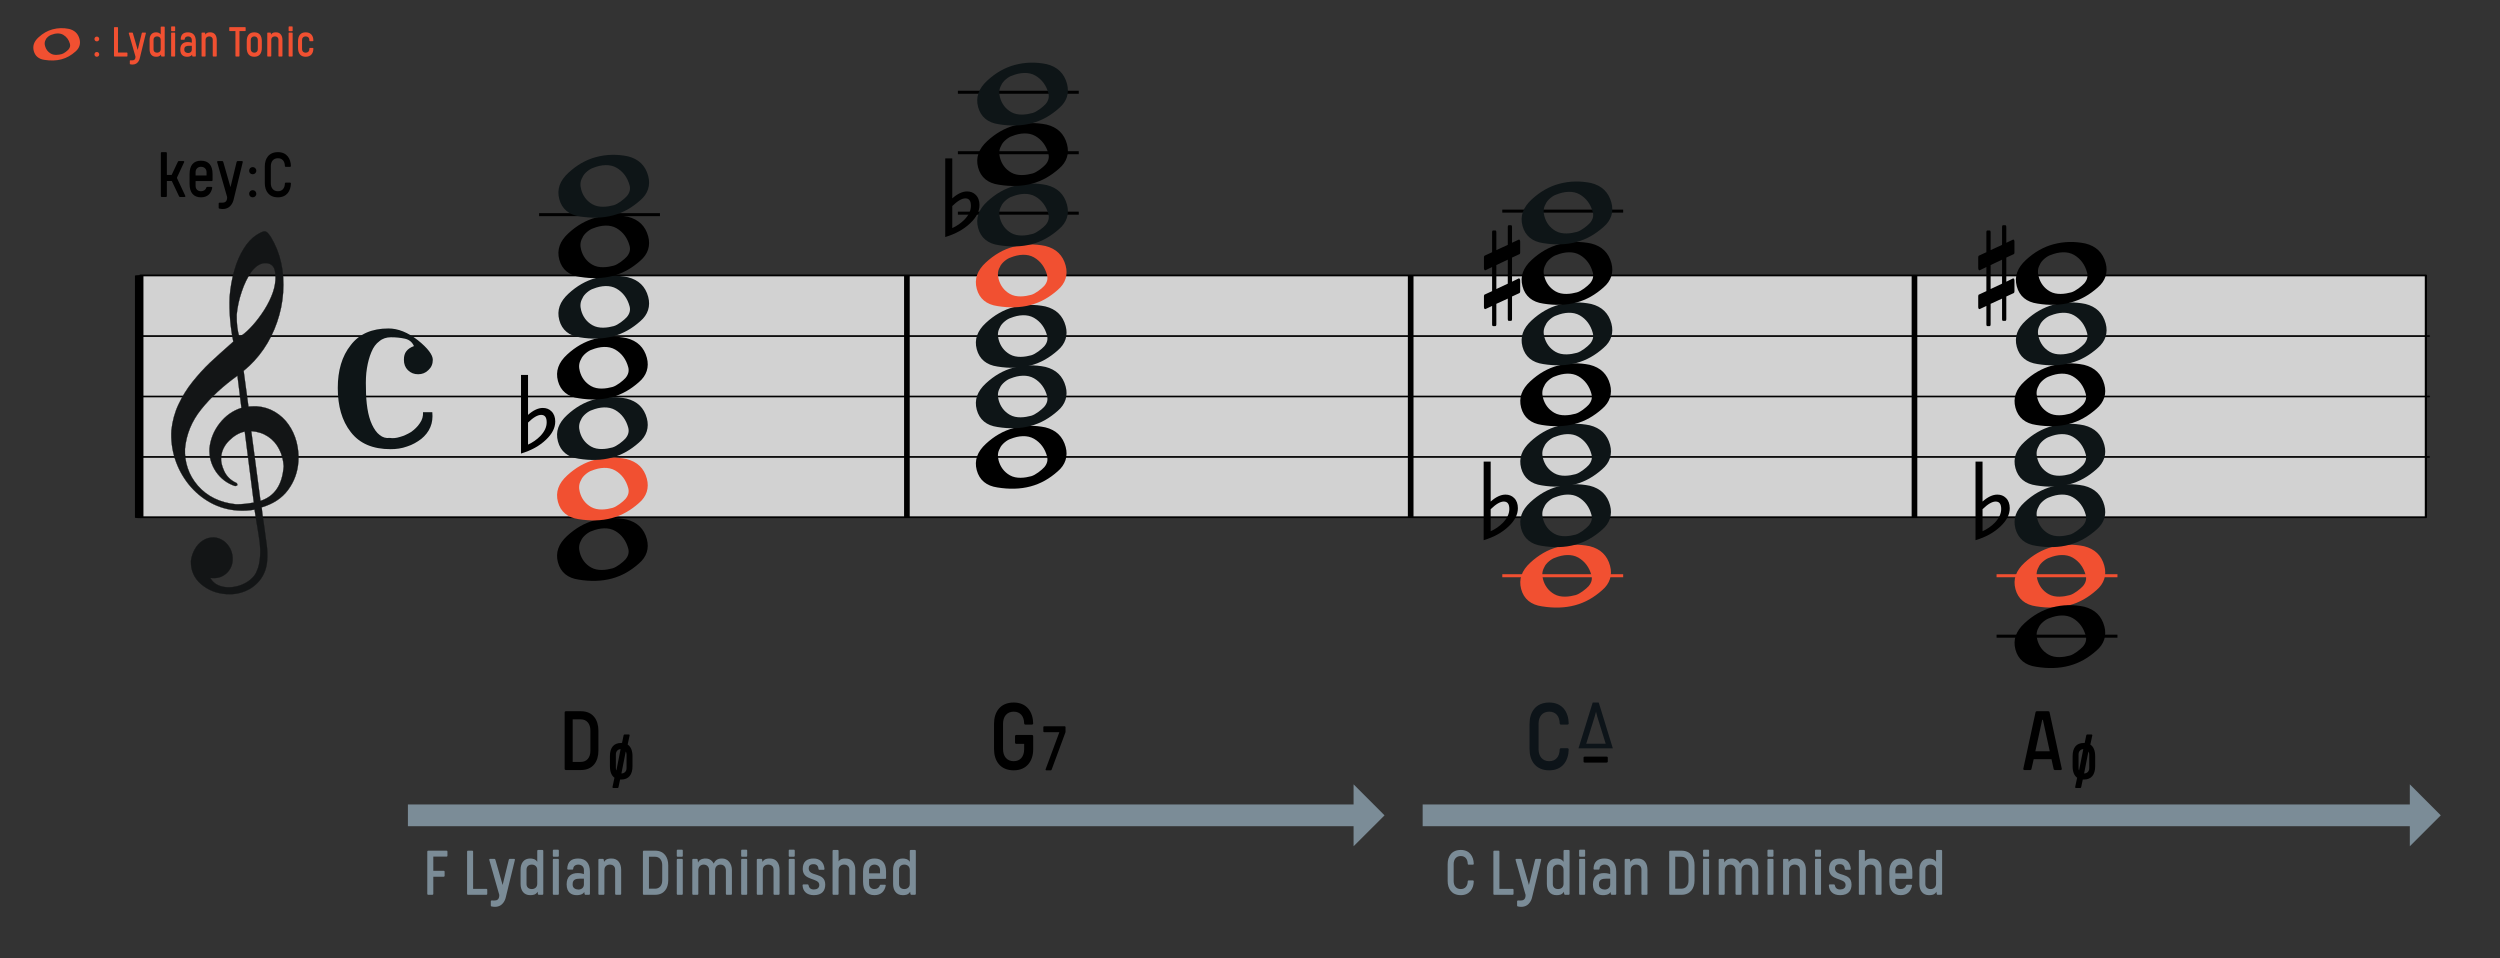 <?xml version="1.0" encoding="UTF-8" standalone="no"?>
<!DOCTYPE svg PUBLIC "-//W3C//DTD SVG 1.1//EN" "http://www.w3.org/Graphics/SVG/1.1/DTD/svg11.dtd">
<svg width="2481.0px" height="951.0px" viewBox="0 0 2481 951" version="1.1" xmlns="http://www.w3.org/2000/svg" xmlns:xlink="http://www.w3.org/1999/xlink" xml:space="preserve" xmlns:serif="http://www.serif.com/" style="fill-rule:evenodd;clip-rule:evenodd;stroke-linecap:round;stroke-linejoin:round;stroke-miterlimit:1.5;">
    <rect x="0" y="0" width="2481" height="951" fill="#333333" stroke="none"/>
    <g transform="matrix(1,0,0,1,-49783.9,-30069.6)">
        <g id="Whole">
        </g>
        <g id="Whole1" serif:id="Whole">
        </g>
        <g id="Whole2" serif:id="Whole">
        </g>
        <g id="Whole3" serif:id="Whole">
        </g>
        <g id="Whole4" serif:id="Whole">
        </g>
        <g id="Whole5" serif:id="Whole">
        </g>
        <g id="Whole6" serif:id="Whole">
        </g>
        <g id="sharp">
        </g>
        <g id="sharp1" serif:id="sharp">
        </g>
        <g id="lcc-2516-dim" transform="matrix(1.938,0,0,1.188,49783.9,30069.6)">
            <rect x="0" y="0" width="1280" height="800" style="fill:none;"/>
            <g id="大譜表" transform="matrix(0.98,0,0,1.198,15.339,28.227)">
                <g id="外枠" transform="matrix(1.231,0,0,1.341,-3666.4,-559.345)">
                    <rect x="3025.26" y="542.772" width="970.139" height="125.718" style="fill:white;fill-opacity:0.78;stroke:black;stroke-width:0.94px;"/>
                </g>
                <g id="_--G線" serif:id="↑ G線" transform="matrix(3.866,0,0,3.864,-547.581,-327.209)">
                    <path d="M156.873,161.045L465.881,161.045" style="fill:none;stroke:black;stroke-width:0.31px;"/>
                </g>
                <g id="_--B線" serif:id="↑ B線" transform="matrix(3.866,0,0,3.864,-547.581,-369.362)">
                    <path d="M156.873,161.045L465.881,161.045" style="fill:none;stroke:black;stroke-width:0.31px;"/>
                </g>
                <g id="_--D線" serif:id="↑ D線" transform="matrix(3.866,0,0,3.864,-547.581,-411.514)">
                    <path d="M156.873,161.045L465.881,161.045" style="fill:none;stroke:black;stroke-width:0.31px;"/>
                </g>
            </g>
            <g transform="matrix(0.443,0,0,0.614,-1381.96,-1257.68)">
                <rect x="3742.68" y="2338.32" width="139.737" height="4.112"/>
            </g>
            <g transform="matrix(-265.8,116.196,-71.221,-433.648,304.497,271.949)">
                <g id="Whole7" serif:id="Whole">
                    <path id="Whole8" serif:id="Whole" d="M0.091,-0.463C0.111,-0.463 0.131,-0.458 0.151,-0.449C0.17,-0.441 0.18,-0.427 0.18,-0.408C0.18,-0.389 0.17,-0.375 0.151,-0.365C0.132,-0.355 0.113,-0.35 0.094,-0.35C0.073,-0.35 0.054,-0.355 0.036,-0.364C0.018,-0.374 0.009,-0.389 0.009,-0.409C0.009,-0.427 0.018,-0.441 0.035,-0.449C0.053,-0.458 0.071,-0.463 0.091,-0.463ZM0.047,-0.417C0.047,-0.402 0.052,-0.389 0.062,-0.379C0.072,-0.369 0.088,-0.366 0.104,-0.368C0.11,-0.368 0.123,-0.373 0.128,-0.38C0.134,-0.386 0.136,-0.393 0.136,-0.401C0.136,-0.413 0.132,-0.424 0.123,-0.433C0.113,-0.443 0.097,-0.445 0.085,-0.445C0.077,-0.445 0.063,-0.439 0.057,-0.435C0.05,-0.43 0.047,-0.424 0.047,-0.417Z"/>
                </g>
            </g>
            <g transform="matrix(-265.8,116.196,-71.221,-433.648,304.497,221.443)">
                <g id="Whole9" serif:id="Whole">
                    <path id="Whole10" serif:id="Whole" d="M0.091,-0.463C0.111,-0.463 0.131,-0.458 0.151,-0.449C0.17,-0.441 0.18,-0.427 0.18,-0.408C0.18,-0.389 0.17,-0.375 0.151,-0.365C0.132,-0.355 0.113,-0.35 0.094,-0.35C0.073,-0.35 0.054,-0.355 0.036,-0.364C0.018,-0.374 0.009,-0.389 0.009,-0.409C0.009,-0.427 0.018,-0.441 0.035,-0.449C0.053,-0.458 0.071,-0.463 0.091,-0.463ZM0.047,-0.417C0.047,-0.402 0.052,-0.389 0.062,-0.379C0.072,-0.369 0.088,-0.366 0.104,-0.368C0.11,-0.368 0.123,-0.373 0.128,-0.38C0.134,-0.386 0.136,-0.393 0.136,-0.401C0.136,-0.413 0.132,-0.424 0.123,-0.433C0.113,-0.443 0.097,-0.445 0.085,-0.445C0.077,-0.445 0.063,-0.439 0.057,-0.435C0.05,-0.43 0.047,-0.424 0.047,-0.417Z" style="fill:rgb(241,80,49);"/>
                </g>
            </g>
            <g transform="matrix(-265.8,116.196,-71.221,-433.648,304.497,170.937)">
                <g id="Whole11" serif:id="Whole">
                    <path id="Whole12" serif:id="Whole" d="M0.091,-0.463C0.111,-0.463 0.131,-0.458 0.151,-0.449C0.17,-0.441 0.18,-0.427 0.18,-0.408C0.18,-0.389 0.17,-0.375 0.151,-0.365C0.132,-0.355 0.113,-0.35 0.094,-0.35C0.073,-0.35 0.054,-0.355 0.036,-0.364C0.018,-0.374 0.009,-0.389 0.009,-0.409C0.009,-0.427 0.018,-0.441 0.035,-0.449C0.053,-0.458 0.071,-0.463 0.091,-0.463ZM0.047,-0.417C0.047,-0.402 0.052,-0.389 0.062,-0.379C0.072,-0.369 0.088,-0.366 0.104,-0.368C0.11,-0.368 0.123,-0.373 0.128,-0.38C0.134,-0.386 0.136,-0.393 0.136,-0.401C0.136,-0.413 0.132,-0.424 0.123,-0.433C0.113,-0.443 0.097,-0.445 0.085,-0.445C0.077,-0.445 0.063,-0.439 0.057,-0.435C0.05,-0.43 0.047,-0.424 0.047,-0.417Z" style="fill:rgb(14,21,23);"/>
                </g>
            </g>
            <g transform="matrix(-265.8,116.196,-71.221,-433.648,304.497,120.43)">
                <g id="Whole13" serif:id="Whole">
                    <path id="Whole14" serif:id="Whole" d="M0.091,-0.463C0.111,-0.463 0.131,-0.458 0.151,-0.449C0.17,-0.441 0.18,-0.427 0.18,-0.408C0.18,-0.389 0.17,-0.375 0.151,-0.365C0.132,-0.355 0.113,-0.35 0.094,-0.35C0.073,-0.35 0.054,-0.355 0.036,-0.364C0.018,-0.374 0.009,-0.389 0.009,-0.409C0.009,-0.427 0.018,-0.441 0.035,-0.449C0.053,-0.458 0.071,-0.463 0.091,-0.463ZM0.047,-0.417C0.047,-0.402 0.052,-0.389 0.062,-0.379C0.072,-0.369 0.088,-0.366 0.104,-0.368C0.11,-0.368 0.123,-0.373 0.128,-0.38C0.134,-0.386 0.136,-0.393 0.136,-0.401C0.136,-0.413 0.132,-0.424 0.123,-0.433C0.113,-0.443 0.097,-0.445 0.085,-0.445C0.077,-0.445 0.063,-0.439 0.057,-0.435C0.05,-0.43 0.047,-0.424 0.047,-0.417Z"/>
                </g>
            </g>
            <g transform="matrix(-265.8,116.196,-71.221,-433.648,305.187,69.563)">
                <g id="Whole15" serif:id="Whole">
                    <path id="Whole16" serif:id="Whole" d="M0.091,-0.463C0.111,-0.463 0.131,-0.458 0.151,-0.449C0.17,-0.441 0.18,-0.427 0.18,-0.408C0.18,-0.389 0.17,-0.375 0.151,-0.365C0.132,-0.355 0.113,-0.35 0.094,-0.35C0.073,-0.35 0.054,-0.355 0.036,-0.364C0.018,-0.374 0.009,-0.389 0.009,-0.409C0.009,-0.427 0.018,-0.441 0.035,-0.449C0.053,-0.458 0.071,-0.463 0.091,-0.463ZM0.047,-0.417C0.047,-0.402 0.052,-0.389 0.062,-0.379C0.072,-0.369 0.088,-0.366 0.104,-0.368C0.11,-0.368 0.123,-0.373 0.128,-0.38C0.134,-0.386 0.136,-0.393 0.136,-0.401C0.136,-0.413 0.132,-0.424 0.123,-0.433C0.113,-0.443 0.097,-0.445 0.085,-0.445C0.077,-0.445 0.063,-0.439 0.057,-0.435C0.05,-0.43 0.047,-0.424 0.047,-0.417Z" style="fill:rgb(14,21,23);"/>
                </g>
            </g>
            <g transform="matrix(-265.8,116.196,-71.221,-433.648,305.187,19.057)">
                <g id="Whole17" serif:id="Whole">
                    <path id="Whole18" serif:id="Whole" d="M0.091,-0.463C0.111,-0.463 0.131,-0.458 0.151,-0.449C0.17,-0.441 0.18,-0.427 0.18,-0.408C0.18,-0.389 0.17,-0.375 0.151,-0.365C0.132,-0.355 0.113,-0.35 0.094,-0.35C0.073,-0.35 0.054,-0.355 0.036,-0.364C0.018,-0.374 0.009,-0.389 0.009,-0.409C0.009,-0.427 0.018,-0.441 0.035,-0.449C0.053,-0.458 0.071,-0.463 0.091,-0.463ZM0.047,-0.417C0.047,-0.402 0.052,-0.389 0.062,-0.379C0.072,-0.369 0.088,-0.366 0.104,-0.368C0.11,-0.368 0.123,-0.373 0.128,-0.38C0.134,-0.386 0.136,-0.393 0.136,-0.401C0.136,-0.413 0.132,-0.424 0.123,-0.433C0.113,-0.443 0.097,-0.445 0.085,-0.445C0.077,-0.445 0.063,-0.439 0.057,-0.435C0.05,-0.43 0.047,-0.424 0.047,-0.417Z"/>
                </g>
            </g>
            <g transform="matrix(-265.8,116.196,-71.221,-433.648,305.187,-31.449)">
                <g id="Whole19" serif:id="Whole">
                    <path id="Whole20" serif:id="Whole" d="M0.091,-0.463C0.111,-0.463 0.131,-0.458 0.151,-0.449C0.17,-0.441 0.18,-0.427 0.18,-0.408C0.18,-0.389 0.17,-0.375 0.151,-0.365C0.132,-0.355 0.113,-0.35 0.094,-0.35C0.073,-0.35 0.054,-0.355 0.036,-0.364C0.018,-0.374 0.009,-0.389 0.009,-0.409C0.009,-0.427 0.018,-0.441 0.035,-0.449C0.053,-0.458 0.071,-0.463 0.091,-0.463ZM0.047,-0.417C0.047,-0.402 0.052,-0.389 0.062,-0.379C0.072,-0.369 0.088,-0.366 0.104,-0.368C0.11,-0.368 0.123,-0.373 0.128,-0.38C0.134,-0.386 0.136,-0.393 0.136,-0.401C0.136,-0.413 0.132,-0.424 0.123,-0.433C0.113,-0.443 0.097,-0.445 0.085,-0.445C0.077,-0.445 0.063,-0.439 0.057,-0.435C0.05,-0.43 0.047,-0.424 0.047,-0.417Z" style="fill:rgb(14,21,23);"/>
                </g>
            </g>
            <g transform="matrix(1.607,0,0,2.622,126.804,-109.969)">
                <g transform="matrix(30.82,0,0,30.82,98.987,287.269)">
                    <path d="M0.332,-0.197C0.332,-0.129 0.294,-0.084 0.234,-0.084L0.149,-0.084L0.149,-0.524L0.234,-0.524C0.294,-0.524 0.332,-0.477 0.332,-0.411L0.332,-0.197ZM0.234,0C0.359,0 0.415,-0.09 0.415,-0.199L0.415,-0.407C0.415,-0.518 0.359,-0.608 0.234,-0.608L0.077,-0.608C0.072,-0.608 0.066,-0.603 0.066,-0.597L0.066,-0.011C0.066,-0.005 0.072,0 0.077,0L0.234,0Z" style="fill-rule:nonzero;"/>
                </g>
            </g>
            <g transform="matrix(0.516,0,0,0.842,-25690.1,-25312.3)">
                <path d="M50411.1,30790.8C50411.5,30790.8 50411.9,30791.1 50411.9,30791.5L50409.9,30800.8C50413.1,30802.9 50414.7,30806.9 50414.7,30812.4L50414.7,30822.3C50414.7,30830.6 50411,30835.5 50403.5,30835.5C50403.1,30835.5 50402.8,30835.5 50402.4,30835.5L50400.8,30843.1C50400.7,30843.5 50400.3,30843.9 50400,30843.9L50395.6,30843.9C50395.2,30843.9 50394.8,30843.5 50394.8,30843.1L50396.8,30833.7C50393.8,30831.6 50392.3,30827.6 50392.3,30822.3L50392.3,30812.4C50392.3,30803.9 50396,30799.2 50403.5,30799.2L50404.3,30799.2L50405.9,30791.5C50406,30791.1 50406.4,30790.8 50406.7,30790.8L50411.1,30790.8ZM50408,30807.7L50403.7,30829.5C50406.8,30829.4 50408.8,30827.3 50408.8,30824.2L50408.8,30810.5C50408.8,30809.4 50408.5,30808.5 50408,30807.7ZM50402.9,30805.3C50400.1,30805.5 50398.2,30807.6 50398.2,30810.5L50398.2,30824.2C50398.2,30825.1 50398.4,30825.9 50398.7,30826.5L50402.9,30805.3Z" style="fill-rule:nonzero;"/>
            </g>
            <g transform="matrix(0.516,0,0,0.842,-24941.1,-25312.3)">
                <path d="M50411.1,30790.8C50411.5,30790.8 50411.9,30791.1 50411.9,30791.5L50409.9,30800.8C50413.1,30802.9 50414.7,30806.9 50414.7,30812.4L50414.7,30822.3C50414.7,30830.6 50411,30835.5 50403.5,30835.5C50403.1,30835.5 50402.8,30835.5 50402.4,30835.5L50400.8,30843.1C50400.7,30843.5 50400.3,30843.9 50400,30843.9L50395.6,30843.9C50395.2,30843.9 50394.8,30843.5 50394.8,30843.1L50396.8,30833.7C50393.8,30831.6 50392.3,30827.6 50392.3,30822.3L50392.3,30812.4C50392.3,30803.9 50396,30799.2 50403.5,30799.2L50404.3,30799.2L50405.9,30791.5C50406,30791.1 50406.4,30790.8 50406.7,30790.8L50411.1,30790.8ZM50408,30807.7L50403.7,30829.5C50406.8,30829.4 50408.8,30827.3 50408.8,30824.2L50408.8,30810.5C50408.8,30809.4 50408.5,30808.5 50408,30807.7ZM50402.9,30805.3C50400.1,30805.5 50398.2,30807.6 50398.2,30810.5L50398.2,30824.2C50398.2,30825.1 50398.4,30825.9 50398.7,30826.5L50402.9,30805.3Z" style="fill-rule:nonzero;"/>
            </g>
            <g transform="matrix(1.607,0,0,2.622,875.326,-109.969)">
                <g transform="matrix(30.82,0,0,30.82,99.218,287.269)">
                    <path d="M0.298,-0.597C0.297,-0.603 0.291,-0.608 0.286,-0.608L0.165,-0.608C0.16,-0.608 0.154,-0.603 0.153,-0.597L0.026,-0.011C0.026,-0.005 0.032,0 0.037,0L0.099,0C0.104,0 0.11,-0.005 0.111,-0.011L0.134,-0.112L0.318,-0.112L0.34,-0.011C0.341,-0.005 0.347,0 0.352,0L0.414,0C0.419,0 0.425,-0.005 0.425,-0.011L0.298,-0.597ZM0.151,-0.194L0.222,-0.519L0.229,-0.519L0.3,-0.194L0.151,-0.194Z" style="fill-rule:nonzero;"/>
                </g>
            </g>
            <g transform="matrix(2.228,0,0,2.622,580.555,-104.083)">
                <g transform="matrix(23.115,0,0,23.115,101.857,287.269)">
                    <path d="M0.077,-0.282C0.071,-0.282 0.066,-0.276 0.066,-0.271L0.066,-0.211C0.066,-0.206 0.071,-0.2 0.077,-0.2L0.296,-0.2C0.302,-0.2 0.307,-0.206 0.307,-0.211L0.307,-0.271C0.307,-0.276 0.302,-0.282 0.296,-0.282L0.077,-0.282Z" style="fill-rule:nonzero;"/>
                </g>
            </g>
            <g transform="matrix(1.607,0,0,2.622,-55.594,-588.677)">
                <g transform="matrix(23.115,0,0,23.115,84.325,287.269)">
                    <path d="M0.215,-0.304L0.149,-0.304L0.149,-0.607C0.149,-0.613 0.143,-0.618 0.138,-0.618L0.077,-0.618C0.072,-0.618 0.066,-0.613 0.066,-0.607L0.066,-0.011C0.066,-0.005 0.072,0 0.077,0L0.138,0C0.143,0 0.149,-0.005 0.149,-0.011L0.149,-0.22L0.217,-0.22L0.316,-0.011C0.319,-0.005 0.323,0 0.328,0L0.394,0C0.399,0 0.405,-0.005 0.405,-0.011L0.289,-0.259L0.289,-0.269L0.389,-0.484C0.389,-0.49 0.383,-0.495 0.378,-0.495L0.312,-0.495C0.307,-0.495 0.303,-0.49 0.3,-0.484L0.215,-0.304Z" style="fill-rule:nonzero;"/>
                </g>
                <g transform="matrix(23.115,0,0,23.115,93.94,287.269)">
                    <path d="M0.129,-0.343C0.129,-0.385 0.159,-0.416 0.203,-0.416C0.249,-0.416 0.28,-0.385 0.28,-0.343L0.28,-0.296L0.129,-0.296L0.129,-0.343ZM0.363,-0.316C0.363,-0.435 0.31,-0.5 0.203,-0.5C0.099,-0.5 0.046,-0.435 0.046,-0.316L0.046,-0.179C0.046,-0.063 0.099,0.005 0.203,0.005C0.293,0.005 0.343,-0.046 0.359,-0.128C0.359,-0.134 0.353,-0.139 0.348,-0.139L0.288,-0.139C0.283,-0.139 0.278,-0.134 0.276,-0.128C0.267,-0.097 0.238,-0.079 0.203,-0.079C0.159,-0.079 0.129,-0.108 0.129,-0.152L0.129,-0.219L0.352,-0.219C0.357,-0.219 0.363,-0.224 0.363,-0.23L0.363,-0.316Z" style="fill-rule:nonzero;"/>
                </g>
                <g transform="matrix(23.115,0,0,23.115,103.279,287.269)">
                    <path d="M0.054,0.078C0.048,0.078 0.043,0.084 0.043,0.089L0.043,0.15C0.043,0.155 0.048,0.16 0.054,0.161C0.074,0.166 0.1,0.166 0.1,0.166C0.225,0.166 0.249,0.037 0.249,0.037L0.376,-0.484C0.376,-0.49 0.37,-0.495 0.365,-0.495L0.304,-0.495C0.298,-0.495 0.293,-0.49 0.291,-0.484L0.206,-0.135L0.106,-0.484C0.104,-0.49 0.099,-0.495 0.093,-0.495L0.032,-0.495C0.027,-0.495 0.021,-0.49 0.021,-0.484L0.16,0.002C0.16,0.069 0.126,0.079 0.088,0.079C0.083,0.079 0.078,0.079 0.054,0.078Z" style="fill-rule:nonzero;"/>
                </g>
                <g transform="matrix(23.115,0,0,23.115,112.456,287.269)">
                    <path d="M0.066,-0.044C0.066,-0.016 0.087,0.005 0.115,0.005C0.143,0.005 0.165,-0.016 0.165,-0.044C0.165,-0.072 0.143,-0.094 0.115,-0.094C0.087,-0.094 0.066,-0.072 0.066,-0.044ZM0.066,-0.362C0.066,-0.334 0.087,-0.313 0.115,-0.313C0.143,-0.313 0.165,-0.334 0.165,-0.362C0.165,-0.39 0.143,-0.412 0.115,-0.412C0.087,-0.412 0.066,-0.39 0.066,-0.362Z" style="fill-rule:nonzero;"/>
                </g>
                <g transform="matrix(23.115,0,0,23.115,117.795,287.269)">
                    <path d="M0.051,-0.191C0.051,-0.083 0.107,0.005 0.232,0.005C0.354,0.005 0.409,-0.084 0.411,-0.187C0.411,-0.193 0.405,-0.198 0.4,-0.198L0.339,-0.198C0.334,-0.198 0.328,-0.193 0.328,-0.187C0.327,-0.122 0.293,-0.079 0.232,-0.079C0.17,-0.079 0.134,-0.123 0.134,-0.19L0.134,-0.423C0.134,-0.49 0.17,-0.534 0.232,-0.534C0.293,-0.534 0.327,-0.491 0.328,-0.426C0.328,-0.42 0.334,-0.415 0.339,-0.415L0.4,-0.415C0.405,-0.415 0.411,-0.42 0.411,-0.426C0.409,-0.529 0.354,-0.618 0.232,-0.618C0.107,-0.618 0.051,-0.53 0.051,-0.422L0.051,-0.191Z" style="fill-rule:nonzero;"/>
                </g>
            </g>
            <g transform="matrix(-136.818,59.811,-36.66,-223.216,26.961,-59.244)">
                <g id="Whole21" serif:id="Whole">
                    <path id="Whole22" serif:id="Whole" d="M0.091,-0.463C0.111,-0.463 0.131,-0.458 0.151,-0.449C0.17,-0.441 0.18,-0.427 0.18,-0.408C0.18,-0.389 0.17,-0.375 0.151,-0.365C0.132,-0.355 0.113,-0.35 0.094,-0.35C0.073,-0.35 0.054,-0.355 0.036,-0.364C0.018,-0.374 0.009,-0.389 0.009,-0.409C0.009,-0.427 0.018,-0.441 0.035,-0.449C0.053,-0.458 0.071,-0.463 0.091,-0.463ZM0.047,-0.417C0.047,-0.402 0.052,-0.389 0.062,-0.379C0.072,-0.369 0.088,-0.366 0.104,-0.368C0.11,-0.368 0.123,-0.373 0.128,-0.38C0.134,-0.386 0.136,-0.393 0.136,-0.401C0.136,-0.413 0.132,-0.424 0.123,-0.433C0.113,-0.443 0.097,-0.445 0.085,-0.445C0.077,-0.445 0.063,-0.439 0.057,-0.435C0.05,-0.43 0.047,-0.424 0.047,-0.417Z" style="fill:rgb(241,80,49);"/>
                </g>
            </g>
            <g transform="matrix(1.607,0,0,2.622,348.149,-110.181)">
                <g transform="matrix(34.673,0,0,34.673,98.332,287.269)">
                    <path d="M0.255,-0.32C0.249,-0.32 0.244,-0.314 0.244,-0.309L0.244,-0.249C0.244,-0.244 0.249,-0.238 0.255,-0.238L0.328,-0.238L0.328,-0.187C0.327,-0.122 0.293,-0.079 0.232,-0.079C0.17,-0.079 0.134,-0.123 0.134,-0.19L0.134,-0.423C0.134,-0.49 0.17,-0.534 0.232,-0.534C0.293,-0.534 0.327,-0.491 0.328,-0.426C0.328,-0.42 0.334,-0.415 0.339,-0.415L0.4,-0.415C0.405,-0.415 0.411,-0.42 0.411,-0.426C0.409,-0.529 0.354,-0.618 0.232,-0.618C0.107,-0.618 0.051,-0.53 0.051,-0.422L0.051,-0.191C0.051,-0.083 0.107,0.005 0.232,0.005C0.354,0.005 0.411,-0.084 0.411,-0.187L0.411,-0.309C0.411,-0.314 0.406,-0.32 0.4,-0.32L0.255,-0.32Z" style="fill-rule:nonzero;"/>
                </g>
            </g>
            <g transform="matrix(0.443,0,0,0.614,-1167.5,-1309.42)">
                <rect x="3742.68" y="2338.32" width="139.737" height="4.112"/>
            </g>
            <g transform="matrix(0.443,0,0,0.614,-1167.5,-1359.93)">
                <rect x="3742.68" y="2338.32" width="139.737" height="4.112"/>
            </g>
            <g transform="matrix(0.443,0,0,0.614,-1167.5,-1258.92)">
                <rect x="3742.68" y="2338.32" width="139.737" height="4.112"/>
            </g>
            <g transform="matrix(-265.8,116.196,-71.221,-433.648,518.957,194.958)">
                <g id="Whole23" serif:id="Whole">
                    <path id="Whole24" serif:id="Whole" d="M0.091,-0.463C0.111,-0.463 0.131,-0.458 0.151,-0.449C0.17,-0.441 0.18,-0.427 0.18,-0.408C0.18,-0.389 0.17,-0.375 0.151,-0.365C0.132,-0.355 0.113,-0.35 0.094,-0.35C0.073,-0.35 0.054,-0.355 0.036,-0.364C0.018,-0.374 0.009,-0.389 0.009,-0.409C0.009,-0.427 0.018,-0.441 0.035,-0.449C0.053,-0.458 0.071,-0.463 0.091,-0.463ZM0.047,-0.417C0.047,-0.402 0.052,-0.389 0.062,-0.379C0.072,-0.369 0.088,-0.366 0.104,-0.368C0.11,-0.368 0.123,-0.373 0.128,-0.38C0.134,-0.386 0.136,-0.393 0.136,-0.401C0.136,-0.413 0.132,-0.424 0.123,-0.433C0.113,-0.443 0.097,-0.445 0.085,-0.445C0.077,-0.445 0.063,-0.439 0.057,-0.435C0.05,-0.43 0.047,-0.424 0.047,-0.417Z"/>
                </g>
            </g>
            <g transform="matrix(-265.8,116.196,-71.221,-433.648,518.957,144.452)">
                <g id="Whole25" serif:id="Whole">
                    <path id="Whole26" serif:id="Whole" d="M0.091,-0.463C0.111,-0.463 0.131,-0.458 0.151,-0.449C0.17,-0.441 0.18,-0.427 0.18,-0.408C0.18,-0.389 0.17,-0.375 0.151,-0.365C0.132,-0.355 0.113,-0.35 0.094,-0.35C0.073,-0.35 0.054,-0.355 0.036,-0.364C0.018,-0.374 0.009,-0.389 0.009,-0.409C0.009,-0.427 0.018,-0.441 0.035,-0.449C0.053,-0.458 0.071,-0.463 0.091,-0.463ZM0.047,-0.417C0.047,-0.402 0.052,-0.389 0.062,-0.379C0.072,-0.369 0.088,-0.366 0.104,-0.368C0.11,-0.368 0.123,-0.373 0.128,-0.38C0.134,-0.386 0.136,-0.393 0.136,-0.401C0.136,-0.413 0.132,-0.424 0.123,-0.433C0.113,-0.443 0.097,-0.445 0.085,-0.445C0.077,-0.445 0.063,-0.439 0.057,-0.435C0.05,-0.43 0.047,-0.424 0.047,-0.417Z" style="fill:rgb(14,21,23);"/>
                </g>
            </g>
            <g transform="matrix(-265.8,116.196,-71.221,-433.648,518.957,93.945)">
                <g id="Whole27" serif:id="Whole">
                    <path id="Whole28" serif:id="Whole" d="M0.091,-0.463C0.111,-0.463 0.131,-0.458 0.151,-0.449C0.17,-0.441 0.18,-0.427 0.18,-0.408C0.18,-0.389 0.17,-0.375 0.151,-0.365C0.132,-0.355 0.113,-0.35 0.094,-0.35C0.073,-0.35 0.054,-0.355 0.036,-0.364C0.018,-0.374 0.009,-0.389 0.009,-0.409C0.009,-0.427 0.018,-0.441 0.035,-0.449C0.053,-0.458 0.071,-0.463 0.091,-0.463ZM0.047,-0.417C0.047,-0.402 0.052,-0.389 0.062,-0.379C0.072,-0.369 0.088,-0.366 0.104,-0.368C0.11,-0.368 0.123,-0.373 0.128,-0.38C0.134,-0.386 0.136,-0.393 0.136,-0.401C0.136,-0.413 0.132,-0.424 0.123,-0.433C0.113,-0.443 0.097,-0.445 0.085,-0.445C0.077,-0.445 0.063,-0.439 0.057,-0.435C0.05,-0.43 0.047,-0.424 0.047,-0.417Z" style="fill:rgb(14,21,23);"/>
                </g>
            </g>
            <g transform="matrix(-265.8,116.196,-71.221,-433.648,518.957,43.439)">
                <g id="Whole29" serif:id="Whole">
                    <path id="Whole30" serif:id="Whole" d="M0.091,-0.463C0.111,-0.463 0.131,-0.458 0.151,-0.449C0.17,-0.441 0.18,-0.427 0.18,-0.408C0.18,-0.389 0.17,-0.375 0.151,-0.365C0.132,-0.355 0.113,-0.35 0.094,-0.35C0.073,-0.35 0.054,-0.355 0.036,-0.364C0.018,-0.374 0.009,-0.389 0.009,-0.409C0.009,-0.427 0.018,-0.441 0.035,-0.449C0.053,-0.458 0.071,-0.463 0.091,-0.463ZM0.047,-0.417C0.047,-0.402 0.052,-0.389 0.062,-0.379C0.072,-0.369 0.088,-0.366 0.104,-0.368C0.11,-0.368 0.123,-0.373 0.128,-0.38C0.134,-0.386 0.136,-0.393 0.136,-0.401C0.136,-0.413 0.132,-0.424 0.123,-0.433C0.113,-0.443 0.097,-0.445 0.085,-0.445C0.077,-0.445 0.063,-0.439 0.057,-0.435C0.05,-0.43 0.047,-0.424 0.047,-0.417Z" style="fill:rgb(241,80,49);"/>
                </g>
            </g>
            <g transform="matrix(-265.8,116.196,-71.221,-433.648,519.647,-7.428)">
                <g id="Whole31" serif:id="Whole">
                    <path id="Whole32" serif:id="Whole" d="M0.091,-0.463C0.111,-0.463 0.131,-0.458 0.151,-0.449C0.17,-0.441 0.18,-0.427 0.18,-0.408C0.18,-0.389 0.17,-0.375 0.151,-0.365C0.132,-0.355 0.113,-0.35 0.094,-0.35C0.073,-0.35 0.054,-0.355 0.036,-0.364C0.018,-0.374 0.009,-0.389 0.009,-0.409C0.009,-0.427 0.018,-0.441 0.035,-0.449C0.053,-0.458 0.071,-0.463 0.091,-0.463ZM0.047,-0.417C0.047,-0.402 0.052,-0.389 0.062,-0.379C0.072,-0.369 0.088,-0.366 0.104,-0.368C0.11,-0.368 0.123,-0.373 0.128,-0.38C0.134,-0.386 0.136,-0.393 0.136,-0.401C0.136,-0.413 0.132,-0.424 0.123,-0.433C0.113,-0.443 0.097,-0.445 0.085,-0.445C0.077,-0.445 0.063,-0.439 0.057,-0.435C0.05,-0.43 0.047,-0.424 0.047,-0.417Z" style="fill:rgb(14,21,23);"/>
                </g>
            </g>
            <g transform="matrix(-265.8,116.196,-71.221,-433.648,519.647,-57.934)">
                <g id="Whole33" serif:id="Whole">
                    <path id="Whole34" serif:id="Whole" d="M0.091,-0.463C0.111,-0.463 0.131,-0.458 0.151,-0.449C0.17,-0.441 0.18,-0.427 0.18,-0.408C0.18,-0.389 0.17,-0.375 0.151,-0.365C0.132,-0.355 0.113,-0.35 0.094,-0.35C0.073,-0.35 0.054,-0.355 0.036,-0.364C0.018,-0.374 0.009,-0.389 0.009,-0.409C0.009,-0.427 0.018,-0.441 0.035,-0.449C0.053,-0.458 0.071,-0.463 0.091,-0.463ZM0.047,-0.417C0.047,-0.402 0.052,-0.389 0.062,-0.379C0.072,-0.369 0.088,-0.366 0.104,-0.368C0.11,-0.368 0.123,-0.373 0.128,-0.38C0.134,-0.386 0.136,-0.393 0.136,-0.401C0.136,-0.413 0.132,-0.424 0.123,-0.433C0.113,-0.443 0.097,-0.445 0.085,-0.445C0.077,-0.445 0.063,-0.439 0.057,-0.435C0.05,-0.43 0.047,-0.424 0.047,-0.417Z"/>
                </g>
            </g>
            <g transform="matrix(-265.8,116.196,-71.221,-433.648,519.647,-108.441)">
                <g id="Whole35" serif:id="Whole">
                    <path id="Whole36" serif:id="Whole" d="M0.091,-0.463C0.111,-0.463 0.131,-0.458 0.151,-0.449C0.17,-0.441 0.18,-0.427 0.18,-0.408C0.18,-0.389 0.17,-0.375 0.151,-0.365C0.132,-0.355 0.113,-0.35 0.094,-0.35C0.073,-0.35 0.054,-0.355 0.036,-0.364C0.018,-0.374 0.009,-0.389 0.009,-0.409C0.009,-0.427 0.018,-0.441 0.035,-0.449C0.053,-0.458 0.071,-0.463 0.091,-0.463ZM0.047,-0.417C0.047,-0.402 0.052,-0.389 0.062,-0.379C0.072,-0.369 0.088,-0.366 0.104,-0.368C0.11,-0.368 0.123,-0.373 0.128,-0.38C0.134,-0.386 0.136,-0.393 0.136,-0.401C0.136,-0.413 0.132,-0.424 0.123,-0.433C0.113,-0.443 0.097,-0.445 0.085,-0.445C0.077,-0.445 0.063,-0.439 0.057,-0.435C0.05,-0.43 0.047,-0.424 0.047,-0.417Z" style="fill:rgb(14,21,23);"/>
                </g>
            </g>
            <g transform="matrix(0.443,0,0,0.614,-888.726,-1260.63)">
                <rect x="3742.68" y="2338.32" width="139.737" height="4.112"/>
            </g>
            <g transform="matrix(0.443,0,0,0.614,-888.726,-956.056)">
                <rect x="3742.68" y="2338.32" width="139.737" height="4.112" style="fill:rgb(241,80,49);"/>
            </g>
            <g transform="matrix(-265.8,116.196,-71.221,-433.648,797.731,294.256)">
                <g id="Whole37" serif:id="Whole">
                    <path id="Whole38" serif:id="Whole" d="M0.091,-0.463C0.111,-0.463 0.131,-0.458 0.151,-0.449C0.17,-0.441 0.18,-0.427 0.18,-0.408C0.18,-0.389 0.17,-0.375 0.151,-0.365C0.132,-0.355 0.113,-0.35 0.094,-0.35C0.073,-0.35 0.054,-0.355 0.036,-0.364C0.018,-0.374 0.009,-0.389 0.009,-0.409C0.009,-0.427 0.018,-0.441 0.035,-0.449C0.053,-0.458 0.071,-0.463 0.091,-0.463ZM0.047,-0.417C0.047,-0.402 0.052,-0.389 0.062,-0.379C0.072,-0.369 0.088,-0.366 0.104,-0.368C0.11,-0.368 0.123,-0.373 0.128,-0.38C0.134,-0.386 0.136,-0.393 0.136,-0.401C0.136,-0.413 0.132,-0.424 0.123,-0.433C0.113,-0.443 0.097,-0.445 0.085,-0.445C0.077,-0.445 0.063,-0.439 0.057,-0.435C0.05,-0.43 0.047,-0.424 0.047,-0.417Z" style="fill:rgb(241,80,49);"/>
                </g>
            </g>
            <g transform="matrix(-265.8,116.196,-71.221,-433.648,797.731,243.75)">
                <g id="Whole39" serif:id="Whole">
                    <path id="Whole40" serif:id="Whole" d="M0.091,-0.463C0.111,-0.463 0.131,-0.458 0.151,-0.449C0.17,-0.441 0.18,-0.427 0.18,-0.408C0.18,-0.389 0.17,-0.375 0.151,-0.365C0.132,-0.355 0.113,-0.35 0.094,-0.35C0.073,-0.35 0.054,-0.355 0.036,-0.364C0.018,-0.374 0.009,-0.389 0.009,-0.409C0.009,-0.427 0.018,-0.441 0.035,-0.449C0.053,-0.458 0.071,-0.463 0.091,-0.463ZM0.047,-0.417C0.047,-0.402 0.052,-0.389 0.062,-0.379C0.072,-0.369 0.088,-0.366 0.104,-0.368C0.11,-0.368 0.123,-0.373 0.128,-0.38C0.134,-0.386 0.136,-0.393 0.136,-0.401C0.136,-0.413 0.132,-0.424 0.123,-0.433C0.113,-0.443 0.097,-0.445 0.085,-0.445C0.077,-0.445 0.063,-0.439 0.057,-0.435C0.05,-0.43 0.047,-0.424 0.047,-0.417Z" style="fill:rgb(14,21,23);"/>
                </g>
            </g>
            <g transform="matrix(-265.8,116.196,-71.221,-433.648,797.731,193.243)">
                <g id="Whole41" serif:id="Whole">
                    <path id="Whole42" serif:id="Whole" d="M0.091,-0.463C0.111,-0.463 0.131,-0.458 0.151,-0.449C0.17,-0.441 0.18,-0.427 0.18,-0.408C0.18,-0.389 0.17,-0.375 0.151,-0.365C0.132,-0.355 0.113,-0.35 0.094,-0.35C0.073,-0.35 0.054,-0.355 0.036,-0.364C0.018,-0.374 0.009,-0.389 0.009,-0.409C0.009,-0.427 0.018,-0.441 0.035,-0.449C0.053,-0.458 0.071,-0.463 0.091,-0.463ZM0.047,-0.417C0.047,-0.402 0.052,-0.389 0.062,-0.379C0.072,-0.369 0.088,-0.366 0.104,-0.368C0.11,-0.368 0.123,-0.373 0.128,-0.38C0.134,-0.386 0.136,-0.393 0.136,-0.401C0.136,-0.413 0.132,-0.424 0.123,-0.433C0.113,-0.443 0.097,-0.445 0.085,-0.445C0.077,-0.445 0.063,-0.439 0.057,-0.435C0.05,-0.43 0.047,-0.424 0.047,-0.417Z" style="fill:rgb(14,21,23);"/>
                </g>
            </g>
            <g transform="matrix(-265.8,116.196,-71.221,-433.648,797.731,142.737)">
                <g id="Whole43" serif:id="Whole">
                    <path id="Whole44" serif:id="Whole" d="M0.091,-0.463C0.111,-0.463 0.131,-0.458 0.151,-0.449C0.17,-0.441 0.18,-0.427 0.18,-0.408C0.18,-0.389 0.17,-0.375 0.151,-0.365C0.132,-0.355 0.113,-0.35 0.094,-0.35C0.073,-0.35 0.054,-0.355 0.036,-0.364C0.018,-0.374 0.009,-0.389 0.009,-0.409C0.009,-0.427 0.018,-0.441 0.035,-0.449C0.053,-0.458 0.071,-0.463 0.091,-0.463ZM0.047,-0.417C0.047,-0.402 0.052,-0.389 0.062,-0.379C0.072,-0.369 0.088,-0.366 0.104,-0.368C0.11,-0.368 0.123,-0.373 0.128,-0.38C0.134,-0.386 0.136,-0.393 0.136,-0.401C0.136,-0.413 0.132,-0.424 0.123,-0.433C0.113,-0.443 0.097,-0.445 0.085,-0.445C0.077,-0.445 0.063,-0.439 0.057,-0.435C0.05,-0.43 0.047,-0.424 0.047,-0.417Z"/>
                </g>
            </g>
            <g transform="matrix(-265.8,116.196,-71.221,-433.648,798.421,91.87)">
                <g id="Whole45" serif:id="Whole">
                    <path id="Whole46" serif:id="Whole" d="M0.091,-0.463C0.111,-0.463 0.131,-0.458 0.151,-0.449C0.17,-0.441 0.18,-0.427 0.18,-0.408C0.18,-0.389 0.17,-0.375 0.151,-0.365C0.132,-0.355 0.113,-0.35 0.094,-0.35C0.073,-0.35 0.054,-0.355 0.036,-0.364C0.018,-0.374 0.009,-0.389 0.009,-0.409C0.009,-0.427 0.018,-0.441 0.035,-0.449C0.053,-0.458 0.071,-0.463 0.091,-0.463ZM0.047,-0.417C0.047,-0.402 0.052,-0.389 0.062,-0.379C0.072,-0.369 0.088,-0.366 0.104,-0.368C0.11,-0.368 0.123,-0.373 0.128,-0.38C0.134,-0.386 0.136,-0.393 0.136,-0.401C0.136,-0.413 0.132,-0.424 0.123,-0.433C0.113,-0.443 0.097,-0.445 0.085,-0.445C0.077,-0.445 0.063,-0.439 0.057,-0.435C0.05,-0.43 0.047,-0.424 0.047,-0.417Z" style="fill:rgb(14,21,23);"/>
                </g>
            </g>
            <g transform="matrix(35.685,0,0,109.466,756.714,270.233)">
                <g id="sharp2" serif:id="sharp">
                    <path id="sharp3" serif:id="sharp" d="M0.267,-0.446L0.267,-0.263L0.431,-0.304L0.431,-0.487L0.267,-0.446ZM0.588,-0.64C0.594,-0.641 0.599,-0.64 0.603,-0.637C0.607,-0.633 0.609,-0.629 0.609,-0.624L0.609,-0.543C0.609,-0.535 0.605,-0.53 0.598,-0.529L0.492,-0.503L0.492,-0.319L0.588,-0.344C0.594,-0.345 0.599,-0.344 0.603,-0.34C0.607,-0.337 0.609,-0.332 0.609,-0.327L0.609,-0.246C0.609,-0.239 0.605,-0.234 0.598,-0.232L0.492,-0.206L0.492,-0.035C0.492,-0.025 0.487,-0.02 0.477,-0.02L0.446,-0.02C0.436,-0.02 0.431,-0.025 0.431,-0.035L0.431,-0.19L0.267,-0.15L0.267,0.005C0.267,0.015 0.262,0.02 0.252,0.02L0.221,0.02C0.211,0.02 0.206,0.015 0.206,0.005L0.206,-0.134L0.11,-0.11C0.104,-0.109 0.099,-0.11 0.095,-0.113C0.091,-0.117 0.089,-0.121 0.089,-0.126L0.089,-0.207C0.089,-0.215 0.092,-0.22 0.1,-0.221L0.206,-0.247L0.206,-0.431L0.11,-0.406C0.104,-0.405 0.099,-0.406 0.095,-0.41C0.091,-0.413 0.089,-0.418 0.089,-0.423L0.089,-0.504C0.089,-0.511 0.092,-0.516 0.1,-0.518L0.206,-0.544L0.206,-0.695C0.206,-0.705 0.211,-0.71 0.221,-0.71L0.252,-0.71C0.262,-0.71 0.267,-0.705 0.267,-0.695L0.267,-0.56L0.431,-0.6L0.431,-0.735C0.431,-0.745 0.436,-0.75 0.446,-0.75L0.477,-0.75C0.487,-0.75 0.492,-0.745 0.492,-0.735L0.492,-0.616L0.588,-0.64Z"/>
                </g>
            </g>
            <g transform="matrix(-265.8,116.196,-71.221,-433.648,798.421,41.364)">
                <g id="Whole47" serif:id="Whole">
                    <path id="Whole48" serif:id="Whole" d="M0.091,-0.463C0.111,-0.463 0.131,-0.458 0.151,-0.449C0.17,-0.441 0.18,-0.427 0.18,-0.408C0.18,-0.389 0.17,-0.375 0.151,-0.365C0.132,-0.355 0.113,-0.35 0.094,-0.35C0.073,-0.35 0.054,-0.355 0.036,-0.364C0.018,-0.374 0.009,-0.389 0.009,-0.409C0.009,-0.427 0.018,-0.441 0.035,-0.449C0.053,-0.458 0.071,-0.463 0.091,-0.463ZM0.047,-0.417C0.047,-0.402 0.052,-0.389 0.062,-0.379C0.072,-0.369 0.088,-0.366 0.104,-0.368C0.11,-0.368 0.123,-0.373 0.128,-0.38C0.134,-0.386 0.136,-0.393 0.136,-0.401C0.136,-0.413 0.132,-0.424 0.123,-0.433C0.113,-0.443 0.097,-0.445 0.085,-0.445C0.077,-0.445 0.063,-0.439 0.057,-0.435C0.05,-0.43 0.047,-0.424 0.047,-0.417Z"/>
                </g>
            </g>
            <g transform="matrix(-265.8,116.196,-71.221,-433.648,798.421,-9.143)">
                <g id="Whole49" serif:id="Whole">
                    <path id="Whole50" serif:id="Whole" d="M0.091,-0.463C0.111,-0.463 0.131,-0.458 0.151,-0.449C0.17,-0.441 0.18,-0.427 0.18,-0.408C0.18,-0.389 0.17,-0.375 0.151,-0.365C0.132,-0.355 0.113,-0.35 0.094,-0.35C0.073,-0.35 0.054,-0.355 0.036,-0.364C0.018,-0.374 0.009,-0.389 0.009,-0.409C0.009,-0.427 0.018,-0.441 0.035,-0.449C0.053,-0.458 0.071,-0.463 0.091,-0.463ZM0.047,-0.417C0.047,-0.402 0.052,-0.389 0.062,-0.379C0.072,-0.369 0.088,-0.366 0.104,-0.368C0.11,-0.368 0.123,-0.373 0.128,-0.38C0.134,-0.386 0.136,-0.393 0.136,-0.401C0.136,-0.413 0.132,-0.424 0.123,-0.433C0.113,-0.443 0.097,-0.445 0.085,-0.445C0.077,-0.445 0.063,-0.439 0.057,-0.435C0.05,-0.43 0.047,-0.424 0.047,-0.417Z" style="fill:rgb(14,21,23);"/>
                </g>
            </g>
            <g transform="matrix(1.607,0,0,2.622,369.148,-109.709)">
                <g transform="matrix(23.115,0,0,23.115,101.776,287.269)">
                    <path d="M0.072,-0.011C0.072,-0.005 0.078,0 0.083,0L0.145,0C0.15,0 0.155,-0.005 0.157,-0.011L0.347,-0.524C0.348,-0.526 0.348,-0.528 0.348,-0.53L0.348,-0.597C0.348,-0.603 0.342,-0.608 0.337,-0.608L0.053,-0.608C0.047,-0.608 0.042,-0.602 0.042,-0.597L0.042,-0.537C0.042,-0.532 0.047,-0.526 0.053,-0.526L0.263,-0.526L0.072,-0.011Z" style="fill-rule:nonzero;"/>
                </g>
            </g>
            <g id="bar-0" serif:id="bar 0" transform="matrix(8.06406e-17,0.654,-3.197,9.71966e-17,586.14,127.691)">
                <path d="M156.873,161.045L465.881,161.045" style="fill:none;stroke:black;stroke-width:1.36px;"/>
            </g>
            <g id="bar3" transform="matrix(-7.15685e-17,0.654,2.838,9.71966e-17,265.33,127.691)">
                <path d="M156.873,161.045L465.881,161.045" style="fill:none;stroke:black;stroke-width:1.02px;"/>
            </g>
            <g transform="matrix(0.443,0,0,0.614,-635.617,-956.056)">
                <rect x="3742.68" y="2338.32" width="139.737" height="4.112" style="fill:rgb(241,80,49);"/>
            </g>
            <g transform="matrix(0.443,0,0,0.614,-635.617,-905.549)">
                <rect x="3742.68" y="2338.32" width="139.737" height="4.112"/>
            </g>
            <g transform="matrix(-265.8,116.196,-71.221,-433.648,1050.84,294.256)">
                <g id="Whole51" serif:id="Whole">
                    <path id="Whole52" serif:id="Whole" d="M0.091,-0.463C0.111,-0.463 0.131,-0.458 0.151,-0.449C0.17,-0.441 0.18,-0.427 0.18,-0.408C0.18,-0.389 0.17,-0.375 0.151,-0.365C0.132,-0.355 0.113,-0.35 0.094,-0.35C0.073,-0.35 0.054,-0.355 0.036,-0.364C0.018,-0.374 0.009,-0.389 0.009,-0.409C0.009,-0.427 0.018,-0.441 0.035,-0.449C0.053,-0.458 0.071,-0.463 0.091,-0.463ZM0.047,-0.417C0.047,-0.402 0.052,-0.389 0.062,-0.379C0.072,-0.369 0.088,-0.366 0.104,-0.368C0.11,-0.368 0.123,-0.373 0.128,-0.38C0.134,-0.386 0.136,-0.393 0.136,-0.401C0.136,-0.413 0.132,-0.424 0.123,-0.433C0.113,-0.443 0.097,-0.445 0.085,-0.445C0.077,-0.445 0.063,-0.439 0.057,-0.435C0.05,-0.43 0.047,-0.424 0.047,-0.417Z" style="fill:rgb(241,80,49);"/>
                </g>
            </g>
            <g transform="matrix(-265.8,116.196,-71.221,-433.648,1050.84,344.762)">
                <g id="Whole53" serif:id="Whole">
                    <path id="Whole54" serif:id="Whole" d="M0.091,-0.463C0.111,-0.463 0.131,-0.458 0.151,-0.449C0.17,-0.441 0.18,-0.427 0.18,-0.408C0.18,-0.389 0.17,-0.375 0.151,-0.365C0.132,-0.355 0.113,-0.35 0.094,-0.35C0.073,-0.35 0.054,-0.355 0.036,-0.364C0.018,-0.374 0.009,-0.389 0.009,-0.409C0.009,-0.427 0.018,-0.441 0.035,-0.449C0.053,-0.458 0.071,-0.463 0.091,-0.463ZM0.047,-0.417C0.047,-0.402 0.052,-0.389 0.062,-0.379C0.072,-0.369 0.088,-0.366 0.104,-0.368C0.11,-0.368 0.123,-0.373 0.128,-0.38C0.134,-0.386 0.136,-0.393 0.136,-0.401C0.136,-0.413 0.132,-0.424 0.123,-0.433C0.113,-0.443 0.097,-0.445 0.085,-0.445C0.077,-0.445 0.063,-0.439 0.057,-0.435C0.05,-0.43 0.047,-0.424 0.047,-0.417Z"/>
                </g>
            </g>
            <g transform="matrix(-265.8,116.196,-71.221,-433.648,1050.84,243.75)">
                <g id="Whole55" serif:id="Whole">
                    <path id="Whole56" serif:id="Whole" d="M0.091,-0.463C0.111,-0.463 0.131,-0.458 0.151,-0.449C0.17,-0.441 0.18,-0.427 0.18,-0.408C0.18,-0.389 0.17,-0.375 0.151,-0.365C0.132,-0.355 0.113,-0.35 0.094,-0.35C0.073,-0.35 0.054,-0.355 0.036,-0.364C0.018,-0.374 0.009,-0.389 0.009,-0.409C0.009,-0.427 0.018,-0.441 0.035,-0.449C0.053,-0.458 0.071,-0.463 0.091,-0.463ZM0.047,-0.417C0.047,-0.402 0.052,-0.389 0.062,-0.379C0.072,-0.369 0.088,-0.366 0.104,-0.368C0.11,-0.368 0.123,-0.373 0.128,-0.38C0.134,-0.386 0.136,-0.393 0.136,-0.401C0.136,-0.413 0.132,-0.424 0.123,-0.433C0.113,-0.443 0.097,-0.445 0.085,-0.445C0.077,-0.445 0.063,-0.439 0.057,-0.435C0.05,-0.43 0.047,-0.424 0.047,-0.417Z" style="fill:rgb(14,21,23);"/>
                </g>
            </g>
            <g transform="matrix(-265.8,116.196,-71.221,-433.648,1050.84,193.243)">
                <g id="Whole57" serif:id="Whole">
                    <path id="Whole58" serif:id="Whole" d="M0.091,-0.463C0.111,-0.463 0.131,-0.458 0.151,-0.449C0.17,-0.441 0.18,-0.427 0.18,-0.408C0.18,-0.389 0.17,-0.375 0.151,-0.365C0.132,-0.355 0.113,-0.35 0.094,-0.35C0.073,-0.35 0.054,-0.355 0.036,-0.364C0.018,-0.374 0.009,-0.389 0.009,-0.409C0.009,-0.427 0.018,-0.441 0.035,-0.449C0.053,-0.458 0.071,-0.463 0.091,-0.463ZM0.047,-0.417C0.047,-0.402 0.052,-0.389 0.062,-0.379C0.072,-0.369 0.088,-0.366 0.104,-0.368C0.11,-0.368 0.123,-0.373 0.128,-0.38C0.134,-0.386 0.136,-0.393 0.136,-0.401C0.136,-0.413 0.132,-0.424 0.123,-0.433C0.113,-0.443 0.097,-0.445 0.085,-0.445C0.077,-0.445 0.063,-0.439 0.057,-0.435C0.05,-0.43 0.047,-0.424 0.047,-0.417Z" style="fill:rgb(14,21,23);"/>
                </g>
            </g>
            <g transform="matrix(-265.8,116.196,-71.221,-433.648,1050.84,142.737)">
                <g id="Whole59" serif:id="Whole">
                    <path id="Whole60" serif:id="Whole" d="M0.091,-0.463C0.111,-0.463 0.131,-0.458 0.151,-0.449C0.17,-0.441 0.18,-0.427 0.18,-0.408C0.18,-0.389 0.17,-0.375 0.151,-0.365C0.132,-0.355 0.113,-0.35 0.094,-0.35C0.073,-0.35 0.054,-0.355 0.036,-0.364C0.018,-0.374 0.009,-0.389 0.009,-0.409C0.009,-0.427 0.018,-0.441 0.035,-0.449C0.053,-0.458 0.071,-0.463 0.091,-0.463ZM0.047,-0.417C0.047,-0.402 0.052,-0.389 0.062,-0.379C0.072,-0.369 0.088,-0.366 0.104,-0.368C0.11,-0.368 0.123,-0.373 0.128,-0.38C0.134,-0.386 0.136,-0.393 0.136,-0.401C0.136,-0.413 0.132,-0.424 0.123,-0.433C0.113,-0.443 0.097,-0.445 0.085,-0.445C0.077,-0.445 0.063,-0.439 0.057,-0.435C0.05,-0.43 0.047,-0.424 0.047,-0.417Z"/>
                </g>
            </g>
            <g transform="matrix(-265.8,116.196,-71.221,-433.648,1051.53,91.87)">
                <g id="Whole61" serif:id="Whole">
                    <path id="Whole62" serif:id="Whole" d="M0.091,-0.463C0.111,-0.463 0.131,-0.458 0.151,-0.449C0.17,-0.441 0.18,-0.427 0.18,-0.408C0.18,-0.389 0.17,-0.375 0.151,-0.365C0.132,-0.355 0.113,-0.35 0.094,-0.35C0.073,-0.35 0.054,-0.355 0.036,-0.364C0.018,-0.374 0.009,-0.389 0.009,-0.409C0.009,-0.427 0.018,-0.441 0.035,-0.449C0.053,-0.458 0.071,-0.463 0.091,-0.463ZM0.047,-0.417C0.047,-0.402 0.052,-0.389 0.062,-0.379C0.072,-0.369 0.088,-0.366 0.104,-0.368C0.11,-0.368 0.123,-0.373 0.128,-0.38C0.134,-0.386 0.136,-0.393 0.136,-0.401C0.136,-0.413 0.132,-0.424 0.123,-0.433C0.113,-0.443 0.097,-0.445 0.085,-0.445C0.077,-0.445 0.063,-0.439 0.057,-0.435C0.05,-0.43 0.047,-0.424 0.047,-0.417Z" style="fill:rgb(14,21,23);"/>
                </g>
            </g>
            <g transform="matrix(35.685,0,0,109.466,1009.82,270.233)">
                <g id="sharp4" serif:id="sharp">
                    <path id="sharp5" serif:id="sharp" d="M0.267,-0.446L0.267,-0.263L0.431,-0.304L0.431,-0.487L0.267,-0.446ZM0.588,-0.64C0.594,-0.641 0.599,-0.64 0.603,-0.637C0.607,-0.633 0.609,-0.629 0.609,-0.624L0.609,-0.543C0.609,-0.535 0.605,-0.53 0.598,-0.529L0.492,-0.503L0.492,-0.319L0.588,-0.344C0.594,-0.345 0.599,-0.344 0.603,-0.34C0.607,-0.337 0.609,-0.332 0.609,-0.327L0.609,-0.246C0.609,-0.239 0.605,-0.234 0.598,-0.232L0.492,-0.206L0.492,-0.035C0.492,-0.025 0.487,-0.02 0.477,-0.02L0.446,-0.02C0.436,-0.02 0.431,-0.025 0.431,-0.035L0.431,-0.19L0.267,-0.15L0.267,0.005C0.267,0.015 0.262,0.02 0.252,0.02L0.221,0.02C0.211,0.02 0.206,0.015 0.206,0.005L0.206,-0.134L0.11,-0.11C0.104,-0.109 0.099,-0.11 0.095,-0.113C0.091,-0.117 0.089,-0.121 0.089,-0.126L0.089,-0.207C0.089,-0.215 0.092,-0.22 0.1,-0.221L0.206,-0.247L0.206,-0.431L0.11,-0.406C0.104,-0.405 0.099,-0.406 0.095,-0.41C0.091,-0.413 0.089,-0.418 0.089,-0.423L0.089,-0.504C0.089,-0.511 0.092,-0.516 0.1,-0.518L0.206,-0.544L0.206,-0.695C0.206,-0.705 0.211,-0.71 0.221,-0.71L0.252,-0.71C0.262,-0.71 0.267,-0.705 0.267,-0.695L0.267,-0.56L0.431,-0.6L0.431,-0.735C0.431,-0.745 0.436,-0.75 0.446,-0.75L0.477,-0.75C0.487,-0.75 0.492,-0.745 0.492,-0.735L0.492,-0.616L0.588,-0.64Z"/>
                </g>
            </g>
            <g transform="matrix(-265.8,116.196,-71.221,-433.648,1051.53,41.364)">
                <g id="Whole63" serif:id="Whole">
                    <path id="Whole64" serif:id="Whole" d="M0.091,-0.463C0.111,-0.463 0.131,-0.458 0.151,-0.449C0.17,-0.441 0.18,-0.427 0.18,-0.408C0.18,-0.389 0.17,-0.375 0.151,-0.365C0.132,-0.355 0.113,-0.35 0.094,-0.35C0.073,-0.35 0.054,-0.355 0.036,-0.364C0.018,-0.374 0.009,-0.389 0.009,-0.409C0.009,-0.427 0.018,-0.441 0.035,-0.449C0.053,-0.458 0.071,-0.463 0.091,-0.463ZM0.047,-0.417C0.047,-0.402 0.052,-0.389 0.062,-0.379C0.072,-0.369 0.088,-0.366 0.104,-0.368C0.11,-0.368 0.123,-0.373 0.128,-0.38C0.134,-0.386 0.136,-0.393 0.136,-0.401C0.136,-0.413 0.132,-0.424 0.123,-0.433C0.113,-0.443 0.097,-0.445 0.085,-0.445C0.077,-0.445 0.063,-0.439 0.057,-0.435C0.05,-0.43 0.047,-0.424 0.047,-0.417Z"/>
                </g>
            </g>
            <g id="Whole65" serif:id="Whole">
            </g>
            <g id="bar31" serif:id="bar3" transform="matrix(-7.15685e-17,0.654,2.838,9.71966e-17,523.308,127.691)">
                <path d="M156.873,161.045L465.881,161.045" style="fill:none;stroke:black;stroke-width:1.02px;"/>
            </g>
            <g id="bar32" serif:id="bar3" transform="matrix(-7.15685e-17,0.654,2.838,9.71966e-17,7.352,127.691)">
                <path d="M156.873,161.045L465.881,161.045" style="fill:none;stroke:black;stroke-width:1.02px;"/>
            </g>
            <g id="G" transform="matrix(0.406,0,0,0.663,66.176,64.585)">
                <path d="M145.701,446.341C138.677,447.781 132.168,451.635 125.956,457.774C119.735,464.026 116.405,471.157 115.861,479.046C115.519,484.005 116.825,489.756 119.689,495.956C122.545,502.267 127.213,507.006 133.458,510.268C135.573,510.867 136.512,512.064 136.403,513.641C136.364,514.205 135.535,514.714 133.583,515.032C123.481,511.731 115.389,505.624 109.404,496.945C103.427,488.153 100.691,478.452 101.212,467.617C102.352,456.032 106.601,445.455 113.95,435.997C121.421,426.435 130.61,419.935 141.517,416.497L136.482,375.951C118.089,389.176 102.933,403.191 90.886,418.213C78.846,433.122 72.024,449.75 70.304,468.089C69.962,476.332 71.105,484.45 73.739,492.332C76.366,500.327 80.629,507.642 86.512,514.502C98.4,528.118 114.548,535.913 134.724,537.985C141.646,538.009 149.075,537.276 157.123,535.793L145.701,446.341L145.701,446.341ZM153.913,445.775L165.557,533.658C183.437,527.871 193.186,513.256 194.788,490.04C194.308,482.194 192.53,475.05 189.117,468.587C185.824,462.019 181.195,456.717 175.118,452.674C169.04,448.631 162.047,446.337 153.913,445.775L153.913,445.775ZM138.84,326.969C142.724,324.972 147.289,321.324 152.302,316.121C157.307,311.031 162.27,304.919 167.06,298.003C171.972,290.981 175.987,283.785 179.107,276.413C182.218,269.154 183.951,262.14 184.402,255.603C184.596,252.786 184.565,249.953 184.171,247.434C183.999,243.346 182.974,240.104 180.975,237.815C178.969,235.638 176.335,234.324 172.946,234.09C166.168,233.623 159.779,237.372 153.781,245.337C149.103,252.262 145.01,260.585 141.856,270.106C138.581,279.732 136.444,289.322 135.541,299.112C135.336,310.308 136.514,319.561 138.84,326.969L138.84,326.969ZM131.272,333.015C127.448,314.407 125.907,295.616 126.648,276.644C127.601,264.48 129.629,253.183 132.733,242.753C135.723,232.315 139.629,223.412 144.467,215.819C149.191,208.219 154.461,202.581 160.164,198.898C165.27,195.626 168.905,193.952 170.825,194.085C172.294,194.186 173.498,194.835 174.558,195.928C175.617,197.02 176.969,198.812 178.621,201.19C190.751,221.164 195.943,244.623 194.093,271.445C193.214,284.181 190.664,296.461 186.419,308.624C182.295,320.682 176.629,332.068 169.435,342.555C162.12,353.148 153.777,362.197 144.284,369.809L150.372,414.844C155.381,414.623 158.802,414.407 160.722,414.539C169.308,415.131 176.866,417.465 183.735,421.562C190.603,425.66 196.369,430.927 200.912,437.468C205.463,443.897 208.822,451.149 210.989,459.226C213.044,467.294 213.945,475.622 213.354,484.188C212.436,497.486 208.094,509.416 200.335,519.865C192.577,530.313 181.518,537.59 167.038,541.8C167.561,547.385 168.591,555.495 170.255,565.915C171.8,576.439 172.926,584.783 173.636,590.947C174.346,597.111 174.394,603.002 173.997,608.75C173.383,617.653 170.692,625.394 165.917,632.085C161.029,638.769 154.781,643.773 147.06,647.09C139.452,650.416 131.186,651.77 122.374,651.162C109.947,650.305 99.342,646.063 90.553,638.549C81.771,630.922 77.446,621.225 77.818,609.248C78.523,603.974 80.107,599.101 82.694,594.524C85.28,589.946 88.594,586.325 92.751,583.667C96.802,580.889 101.543,579.631 106.876,579.66C111.282,579.964 115.376,581.492 119.167,584.131C122.837,586.876 125.775,590.362 127.859,594.696C129.831,599.022 130.755,603.728 130.413,608.687C129.954,615.336 127.306,620.815 122.468,625.124C117.63,629.433 111.705,631.402 104.814,630.927L102.216,630.747C106.155,637.814 113.144,641.806 123.199,642.5C128.283,642.851 133.557,642.082 138.894,640.412C144.352,638.637 148.952,636.124 152.929,632.775C156.906,629.425 159.656,625.765 160.953,621.778C163.192,617.29 164.539,610.928 165.091,602.927C165.464,597.517 165.273,592.068 164.629,586.589C163.978,581.222 162.886,574.012 161.346,565.074C159.798,556.248 158.683,549.376 158.098,544.693C151.203,545.916 144.137,546.335 136.793,545.828C124.479,544.978 113.014,541.696 102.405,535.868C91.797,530.041 82.676,522.391 74.938,512.798C67.313,503.213 61.574,492.625 57.735,480.81C54.001,469.116 52.453,457.006 53.195,444.601C54.44,433.137 57.349,422.24 62.132,412.153C66.922,401.952 72.803,392.393 79.88,383.596C86.957,374.799 94.206,366.806 101.618,359.731C109.136,352.776 118.948,343.828 131.272,333.015L131.272,333.015Z" style="fill:rgb(19,21,22);stroke:rgb(19,21,22);stroke-width:0.34px;stroke-linecap:butt;stroke-linejoin:miter;stroke-miterlimit:4;"/>
            </g>
            <g transform="matrix(1.607,0,0,2.622,646.483,-128.09)">
                <g transform="matrix(19.263,0,0,19.263,100.389,287.269)">
                    <path d="M0.251,-0.758L0.351,-0.758L0.584,0L0.016,0L0.251,-0.758ZM0.144,-0.076L0.466,-0.076L0.325,-0.53L0.306,-0.606L0.285,-0.529L0.144,-0.076Z" style="fill:rgb(13,20,25);fill-rule:nonzero;"/>
                </g>
            </g>
            <g transform="matrix(1.607,0,0,2.622,622.096,-110.181)">
                <g transform="matrix(34.673,0,0,34.673,98.506,287.269)">
                    <path d="M0.051,-0.191C0.051,-0.083 0.107,0.005 0.232,0.005C0.354,0.005 0.409,-0.084 0.411,-0.187C0.411,-0.193 0.405,-0.198 0.4,-0.198L0.339,-0.198C0.334,-0.198 0.328,-0.193 0.328,-0.187C0.327,-0.122 0.293,-0.079 0.232,-0.079C0.17,-0.079 0.134,-0.123 0.134,-0.19L0.134,-0.423C0.134,-0.49 0.17,-0.534 0.232,-0.534C0.293,-0.534 0.327,-0.491 0.328,-0.426C0.328,-0.42 0.334,-0.415 0.339,-0.415L0.4,-0.415C0.405,-0.415 0.411,-0.42 0.411,-0.426C0.409,-0.529 0.354,-0.618 0.232,-0.618C0.107,-0.618 0.051,-0.53 0.051,-0.422L0.051,-0.191Z" style="fill:rgb(13,20,25);fill-rule:nonzero;"/>
                </g>
            </g>
            <g transform="matrix(1.742,0,0,2.841,-3218.18,-46805.9)">
                <g id="_4-4" serif:id="4/4">
                    <g id="_4-41" serif:id="4/4" transform="matrix(72,0,0,72,1942.88,16615)">
                        <path d="M0.26,-0.601C0.299,-0.601 0.339,-0.585 0.38,-0.553C0.421,-0.52 0.441,-0.493 0.441,-0.473C0.441,-0.456 0.435,-0.442 0.423,-0.431C0.411,-0.419 0.397,-0.414 0.381,-0.414C0.365,-0.414 0.351,-0.419 0.339,-0.431C0.328,-0.442 0.323,-0.456 0.323,-0.473C0.323,-0.488 0.326,-0.499 0.333,-0.508C0.34,-0.517 0.35,-0.524 0.364,-0.529C0.357,-0.545 0.345,-0.555 0.328,-0.559C0.31,-0.563 0.291,-0.565 0.27,-0.565C0.252,-0.565 0.236,-0.56 0.223,-0.549C0.209,-0.539 0.198,-0.524 0.19,-0.504C0.182,-0.485 0.176,-0.463 0.172,-0.438C0.168,-0.414 0.167,-0.387 0.168,-0.358C0.168,-0.327 0.17,-0.3 0.174,-0.274C0.178,-0.249 0.184,-0.227 0.193,-0.208C0.202,-0.189 0.212,-0.175 0.224,-0.166C0.236,-0.156 0.25,-0.152 0.265,-0.154C0.278,-0.152 0.291,-0.153 0.307,-0.158C0.322,-0.162 0.337,-0.169 0.352,-0.178C0.366,-0.188 0.379,-0.2 0.388,-0.214C0.398,-0.228 0.402,-0.243 0.401,-0.259L0.439,-0.259C0.441,-0.237 0.439,-0.217 0.431,-0.198C0.423,-0.179 0.41,-0.163 0.394,-0.15C0.377,-0.137 0.358,-0.126 0.336,-0.119C0.314,-0.111 0.291,-0.108 0.269,-0.108C0.196,-0.108 0.142,-0.131 0.106,-0.178C0.07,-0.224 0.053,-0.284 0.053,-0.358C0.053,-0.429 0.07,-0.488 0.106,-0.533C0.141,-0.579 0.193,-0.601 0.26,-0.601Z" style="fill:rgb(14,21,23);fill-rule:nonzero;"/>
                    </g>
                </g>
            </g>
            <g transform="matrix(0.259,0,0,0.738,-3105.54,-16745)">
                <path d="M12797,23624.9L12797,23600.3L14666.7,23600.3L14666.7,23577.5L14727.9,23612.6L14666.7,23647.6L14666.7,23624.9L12797,23624.9Z" style="fill:rgb(123,140,151);"/>
            </g>
            <g transform="matrix(0.516,0,0,0.842,-13027,-2466.75)">
                <g transform="matrix(72,0,0,72,25665.4,3817.36)">
                    <path d="M0.149,-0.331L0.149,-0.526L0.333,-0.526C0.339,-0.526 0.344,-0.532 0.344,-0.537L0.344,-0.597C0.344,-0.602 0.339,-0.608 0.333,-0.608L0.077,-0.608C0.072,-0.608 0.066,-0.603 0.066,-0.597L0.066,-0.011C0.066,-0.005 0.072,0 0.077,0L0.138,0C0.143,0 0.149,-0.005 0.149,-0.011L0.149,-0.249L0.294,-0.249C0.3,-0.249 0.305,-0.255 0.305,-0.26L0.305,-0.32C0.305,-0.325 0.3,-0.331 0.294,-0.331L0.149,-0.331Z" style="fill:rgb(123,140,151);fill-rule:nonzero;"/>
                </g>
                <g transform="matrix(72,0,0,72,25704.9,3817.36)">
                    <path d="M0.149,-0.597C0.149,-0.603 0.143,-0.608 0.138,-0.608L0.077,-0.608C0.072,-0.608 0.066,-0.603 0.066,-0.597L0.066,-0.011C0.066,-0.005 0.072,0 0.077,0L0.333,0C0.339,0 0.344,-0.006 0.344,-0.011L0.344,-0.071C0.344,-0.076 0.339,-0.082 0.333,-0.082L0.149,-0.082L0.149,-0.597Z" style="fill:rgb(123,140,151);fill-rule:nonzero;"/>
                </g>
                <g transform="matrix(72,0,0,72,25730.1,3817.36)">
                    <path d="M0.054,0.078C0.048,0.078 0.043,0.084 0.043,0.089L0.043,0.15C0.043,0.155 0.048,0.16 0.054,0.161C0.074,0.166 0.1,0.166 0.1,0.166C0.225,0.166 0.249,0.037 0.249,0.037L0.376,-0.484C0.376,-0.49 0.37,-0.495 0.365,-0.495L0.304,-0.495C0.298,-0.495 0.293,-0.49 0.291,-0.484L0.206,-0.135L0.106,-0.484C0.104,-0.49 0.099,-0.495 0.093,-0.495L0.032,-0.495C0.027,-0.495 0.021,-0.49 0.021,-0.484L0.16,0.002C0.16,0.069 0.126,0.079 0.088,0.079C0.083,0.079 0.078,0.079 0.054,0.078Z" style="fill:rgb(123,140,151);fill-rule:nonzero;"/>
                </g>
                <g transform="matrix(72,0,0,72,25758.7,3817.36)">
                    <path d="M0.286,-0.152C0.286,-0.102 0.249,-0.079 0.211,-0.079C0.17,-0.079 0.138,-0.102 0.138,-0.148L0.138,-0.347C0.138,-0.393 0.17,-0.416 0.211,-0.416C0.249,-0.416 0.286,-0.393 0.286,-0.343L0.286,-0.152ZM0.295,-0.011C0.296,-0.005 0.301,0 0.306,0L0.358,0C0.363,0 0.369,-0.005 0.369,-0.011L0.369,-0.607C0.369,-0.613 0.363,-0.618 0.358,-0.618L0.297,-0.618C0.292,-0.618 0.286,-0.613 0.286,-0.607L0.286,-0.454C0.264,-0.494 0.217,-0.5 0.188,-0.5C0.101,-0.5 0.056,-0.436 0.056,-0.345L0.056,-0.15C0.056,-0.059 0.101,0.005 0.188,0.005C0.225,0.005 0.264,0.002 0.291,-0.042L0.295,-0.011Z" style="fill:rgb(123,140,151);fill-rule:nonzero;"/>
                </g>
                <g transform="matrix(72,0,0,72,25790,3817.36)">
                    <path d="M0.149,-0.484C0.149,-0.49 0.143,-0.495 0.138,-0.495L0.077,-0.495C0.072,-0.495 0.066,-0.49 0.066,-0.484L0.066,-0.011C0.066,-0.005 0.072,0 0.077,0L0.138,0C0.143,0 0.149,-0.005 0.149,-0.011L0.149,-0.484ZM0.149,-0.611C0.149,-0.617 0.143,-0.622 0.138,-0.622L0.077,-0.622C0.072,-0.622 0.066,-0.617 0.066,-0.611L0.066,-0.535C0.066,-0.529 0.072,-0.524 0.077,-0.524L0.138,-0.524C0.143,-0.524 0.149,-0.529 0.149,-0.535L0.149,-0.611Z" style="fill:rgb(123,140,151);fill-rule:nonzero;"/>
                </g>
                <g transform="matrix(72,0,0,72,25805.5,3817.36)">
                    <path d="M0.204,-0.072C0.166,-0.072 0.124,-0.093 0.124,-0.136L0.124,-0.151C0.124,-0.21 0.17,-0.222 0.221,-0.222L0.279,-0.222L0.279,-0.142C0.279,-0.095 0.24,-0.072 0.204,-0.072ZM0.049,-0.358C0.049,-0.352 0.055,-0.347 0.06,-0.347L0.121,-0.347C0.126,-0.347 0.132,-0.352 0.132,-0.358C0.132,-0.392 0.161,-0.416 0.202,-0.416C0.249,-0.416 0.279,-0.385 0.279,-0.343L0.279,-0.285C0.239,-0.299 0.21,-0.299 0.194,-0.299C0.097,-0.299 0.041,-0.248 0.041,-0.143C0.041,-0.031 0.109,0.005 0.178,0.005C0.2,0.005 0.257,0.005 0.284,-0.038L0.288,-0.011C0.289,-0.005 0.294,0 0.299,0L0.351,0C0.356,0 0.362,-0.005 0.362,-0.011L0.362,-0.316C0.362,-0.435 0.305,-0.5 0.2,-0.5C0.105,-0.5 0.053,-0.456 0.049,-0.358Z" style="fill:rgb(123,140,151);fill-rule:nonzero;"/>
                </g>
                <g transform="matrix(72,0,0,72,25835.2,3817.36)">
                    <path d="M0.38,-0.345C0.379,-0.436 0.334,-0.5 0.247,-0.5C0.21,-0.5 0.171,-0.497 0.144,-0.453L0.14,-0.484C0.139,-0.49 0.134,-0.495 0.129,-0.495L0.077,-0.495C0.072,-0.495 0.066,-0.49 0.066,-0.484L0.066,-0.011C0.066,-0.005 0.072,0 0.077,0L0.138,0C0.143,0 0.149,-0.005 0.149,-0.011L0.149,-0.343C0.149,-0.393 0.186,-0.416 0.224,-0.416C0.265,-0.416 0.297,-0.393 0.297,-0.347L0.297,-0.011C0.297,-0.005 0.303,0 0.308,0L0.369,0C0.374,0 0.38,-0.005 0.38,-0.011L0.38,-0.345Z" style="fill:rgb(123,140,151);fill-rule:nonzero;"/>
                </g>
                <g transform="matrix(72,0,0,72,25879.4,3817.36)">
                    <path d="M0.332,-0.197C0.332,-0.129 0.294,-0.084 0.234,-0.084L0.149,-0.084L0.149,-0.524L0.234,-0.524C0.294,-0.524 0.332,-0.477 0.332,-0.411L0.332,-0.197ZM0.234,0C0.359,0 0.415,-0.09 0.415,-0.199L0.415,-0.407C0.415,-0.518 0.359,-0.608 0.234,-0.608L0.077,-0.608C0.072,-0.608 0.066,-0.603 0.066,-0.597L0.066,-0.011C0.066,-0.005 0.072,0 0.077,0L0.234,0Z" style="fill:rgb(123,140,151);fill-rule:nonzero;"/>
                </g>
                <g transform="matrix(72,0,0,72,25913,3817.36)">
                    <path d="M0.149,-0.484C0.149,-0.49 0.143,-0.495 0.138,-0.495L0.077,-0.495C0.072,-0.495 0.066,-0.49 0.066,-0.484L0.066,-0.011C0.066,-0.005 0.072,0 0.077,0L0.138,0C0.143,0 0.149,-0.005 0.149,-0.011L0.149,-0.484ZM0.149,-0.611C0.149,-0.617 0.143,-0.622 0.138,-0.622L0.077,-0.622C0.072,-0.622 0.066,-0.617 0.066,-0.611L0.066,-0.535C0.066,-0.529 0.072,-0.524 0.077,-0.524L0.138,-0.524C0.143,-0.524 0.149,-0.529 0.149,-0.535L0.149,-0.611Z" style="fill:rgb(123,140,151);fill-rule:nonzero;"/>
                </g>
                <g transform="matrix(72,0,0,72,25928.4,3817.36)">
                    <path d="M0.38,-0.336C0.38,-0.385 0.41,-0.416 0.454,-0.416C0.498,-0.416 0.529,-0.386 0.529,-0.336L0.529,-0.011C0.529,-0.005 0.535,0 0.54,0L0.601,0C0.606,0 0.612,-0.005 0.612,-0.011L0.612,-0.342C0.612,-0.432 0.555,-0.5 0.478,-0.5C0.442,-0.5 0.389,-0.495 0.362,-0.43C0.331,-0.487 0.284,-0.5 0.254,-0.5C0.229,-0.5 0.17,-0.5 0.145,-0.444L0.14,-0.484C0.139,-0.49 0.134,-0.495 0.129,-0.495L0.077,-0.495C0.072,-0.495 0.066,-0.49 0.066,-0.484L0.066,-0.011C0.066,-0.005 0.072,0 0.077,0L0.138,0C0.143,0 0.149,-0.005 0.149,-0.011L0.149,-0.336C0.149,-0.385 0.179,-0.416 0.223,-0.416C0.267,-0.416 0.298,-0.386 0.298,-0.336L0.298,-0.011C0.298,-0.005 0.304,0 0.309,0L0.369,0C0.374,0 0.38,-0.005 0.38,-0.011L0.38,-0.336Z" style="fill:rgb(123,140,151);fill-rule:nonzero;"/>
                </g>
                <g transform="matrix(72,0,0,72,25976.9,3817.36)">
                    <path d="M0.149,-0.484C0.149,-0.49 0.143,-0.495 0.138,-0.495L0.077,-0.495C0.072,-0.495 0.066,-0.49 0.066,-0.484L0.066,-0.011C0.066,-0.005 0.072,0 0.077,0L0.138,0C0.143,0 0.149,-0.005 0.149,-0.011L0.149,-0.484ZM0.149,-0.611C0.149,-0.617 0.143,-0.622 0.138,-0.622L0.077,-0.622C0.072,-0.622 0.066,-0.617 0.066,-0.611L0.066,-0.535C0.066,-0.529 0.072,-0.524 0.077,-0.524L0.138,-0.524C0.143,-0.524 0.149,-0.529 0.149,-0.535L0.149,-0.611Z" style="fill:rgb(123,140,151);fill-rule:nonzero;"/>
                </g>
                <g transform="matrix(72,0,0,72,25992.4,3817.36)">
                    <path d="M0.38,-0.345C0.379,-0.436 0.334,-0.5 0.247,-0.5C0.21,-0.5 0.171,-0.497 0.144,-0.453L0.14,-0.484C0.139,-0.49 0.134,-0.495 0.129,-0.495L0.077,-0.495C0.072,-0.495 0.066,-0.49 0.066,-0.484L0.066,-0.011C0.066,-0.005 0.072,0 0.077,0L0.138,0C0.143,0 0.149,-0.005 0.149,-0.011L0.149,-0.343C0.149,-0.393 0.186,-0.416 0.224,-0.416C0.265,-0.416 0.297,-0.393 0.297,-0.347L0.297,-0.011C0.297,-0.005 0.303,0 0.308,0L0.369,0C0.374,0 0.38,-0.005 0.38,-0.011L0.38,-0.345Z" style="fill:rgb(123,140,151);fill-rule:nonzero;"/>
                </g>
                <g transform="matrix(72,0,0,72,26024.1,3817.36)">
                    <path d="M0.149,-0.484C0.149,-0.49 0.143,-0.495 0.138,-0.495L0.077,-0.495C0.072,-0.495 0.066,-0.49 0.066,-0.484L0.066,-0.011C0.066,-0.005 0.072,0 0.077,0L0.138,0C0.143,0 0.149,-0.005 0.149,-0.011L0.149,-0.484ZM0.149,-0.611C0.149,-0.617 0.143,-0.622 0.138,-0.622L0.077,-0.622C0.072,-0.622 0.066,-0.617 0.066,-0.611L0.066,-0.535C0.066,-0.529 0.072,-0.524 0.077,-0.524L0.138,-0.524C0.143,-0.524 0.149,-0.529 0.149,-0.535L0.149,-0.611Z" style="fill:rgb(123,140,151);fill-rule:nonzero;"/>
                </g>
                <g transform="matrix(72,0,0,72,26039.6,3817.36)">
                    <path d="M0.261,-0.355C0.261,-0.349 0.267,-0.344 0.272,-0.344L0.333,-0.344C0.338,-0.344 0.344,-0.349 0.344,-0.355C0.337,-0.452 0.276,-0.5 0.194,-0.5C0.105,-0.5 0.044,-0.461 0.044,-0.356C0.044,-0.186 0.272,-0.24 0.272,-0.135C0.272,-0.093 0.24,-0.073 0.196,-0.073C0.149,-0.073 0.129,-0.101 0.124,-0.132C0.124,-0.138 0.118,-0.143 0.113,-0.143L0.052,-0.143C0.047,-0.143 0.041,-0.138 0.041,-0.132C0.045,-0.054 0.093,0.005 0.197,0.005C0.313,0.005 0.354,-0.06 0.354,-0.14C0.354,-0.321 0.126,-0.241 0.126,-0.365C0.126,-0.393 0.14,-0.422 0.193,-0.422C0.244,-0.422 0.259,-0.387 0.261,-0.355Z" style="fill:rgb(123,140,151);fill-rule:nonzero;"/>
                </g>
                <g transform="matrix(72,0,0,72,26067.6,3817.36)">
                    <path d="M0.149,-0.607C0.149,-0.613 0.143,-0.618 0.138,-0.618L0.077,-0.618C0.072,-0.618 0.066,-0.613 0.066,-0.607L0.066,-0.011C0.066,-0.005 0.072,0 0.077,0L0.138,0C0.143,0 0.149,-0.005 0.149,-0.011L0.149,-0.343C0.149,-0.393 0.186,-0.416 0.224,-0.416C0.265,-0.416 0.297,-0.393 0.297,-0.347L0.297,-0.011C0.297,-0.005 0.303,0 0.308,0L0.369,0C0.374,0 0.379,-0.005 0.379,-0.011L0.379,-0.345C0.379,-0.436 0.334,-0.5 0.247,-0.5C0.212,-0.5 0.176,-0.498 0.149,-0.461L0.149,-0.607Z" style="fill:rgb(123,140,151);fill-rule:nonzero;"/>
                </g>
                <g transform="matrix(72,0,0,72,26099.3,3817.36)">
                    <path d="M0.129,-0.343C0.129,-0.385 0.159,-0.416 0.203,-0.416C0.249,-0.416 0.28,-0.385 0.28,-0.343L0.28,-0.296L0.129,-0.296L0.129,-0.343ZM0.363,-0.316C0.363,-0.435 0.31,-0.5 0.203,-0.5C0.099,-0.5 0.046,-0.435 0.046,-0.316L0.046,-0.179C0.046,-0.063 0.099,0.005 0.203,0.005C0.293,0.005 0.343,-0.046 0.359,-0.128C0.359,-0.134 0.353,-0.139 0.348,-0.139L0.288,-0.139C0.283,-0.139 0.278,-0.134 0.276,-0.128C0.267,-0.097 0.238,-0.079 0.203,-0.079C0.159,-0.079 0.129,-0.108 0.129,-0.152L0.129,-0.219L0.352,-0.219C0.357,-0.219 0.363,-0.224 0.363,-0.23L0.363,-0.316Z" style="fill:rgb(123,140,151);fill-rule:nonzero;"/>
                </g>
                <g transform="matrix(72,0,0,72,26128.4,3817.36)">
                    <path d="M0.286,-0.152C0.286,-0.102 0.249,-0.079 0.211,-0.079C0.17,-0.079 0.138,-0.102 0.138,-0.148L0.138,-0.347C0.138,-0.393 0.17,-0.416 0.211,-0.416C0.249,-0.416 0.286,-0.393 0.286,-0.343L0.286,-0.152ZM0.295,-0.011C0.296,-0.005 0.301,0 0.306,0L0.358,0C0.363,0 0.369,-0.005 0.369,-0.011L0.369,-0.607C0.369,-0.613 0.363,-0.618 0.358,-0.618L0.297,-0.618C0.292,-0.618 0.286,-0.613 0.286,-0.607L0.286,-0.454C0.264,-0.494 0.217,-0.5 0.188,-0.5C0.101,-0.5 0.056,-0.436 0.056,-0.345L0.056,-0.15C0.056,-0.059 0.101,0.005 0.188,0.005C0.225,0.005 0.264,0.002 0.291,-0.042L0.295,-0.011Z" style="fill:rgb(123,140,151);fill-rule:nonzero;"/>
                </g>
            </g>
            <g transform="matrix(0.516,0,0,0.842,-13191.2,-3167)">
                <g transform="matrix(48,0,0,48,25654.9,3817.36)">
                    <path d="M0.066,-0.044C0.066,-0.016 0.087,0.005 0.115,0.005C0.143,0.005 0.165,-0.016 0.165,-0.044C0.165,-0.072 0.143,-0.094 0.115,-0.094C0.087,-0.094 0.066,-0.072 0.066,-0.044ZM0.066,-0.362C0.066,-0.334 0.087,-0.313 0.115,-0.313C0.143,-0.313 0.165,-0.334 0.165,-0.362C0.165,-0.39 0.143,-0.412 0.115,-0.412C0.087,-0.412 0.066,-0.39 0.066,-0.362Z" style="fill:rgb(241,80,49);fill-rule:nonzero;"/>
                </g>
                <g transform="matrix(48,0,0,48,25674.3,3817.36)">
                    <path d="M0.149,-0.597C0.149,-0.603 0.143,-0.608 0.138,-0.608L0.077,-0.608C0.072,-0.608 0.066,-0.603 0.066,-0.597L0.066,-0.011C0.066,-0.005 0.072,0 0.077,0L0.333,0C0.339,0 0.344,-0.006 0.344,-0.011L0.344,-0.071C0.344,-0.076 0.339,-0.082 0.333,-0.082L0.149,-0.082L0.149,-0.597Z" style="fill:rgb(241,80,49);fill-rule:nonzero;"/>
                </g>
                <g transform="matrix(48,0,0,48,25691.1,3817.36)">
                    <path d="M0.054,0.078C0.048,0.078 0.043,0.084 0.043,0.089L0.043,0.15C0.043,0.155 0.048,0.16 0.054,0.161C0.074,0.166 0.1,0.166 0.1,0.166C0.225,0.166 0.249,0.037 0.249,0.037L0.376,-0.484C0.376,-0.49 0.37,-0.495 0.365,-0.495L0.304,-0.495C0.298,-0.495 0.293,-0.49 0.291,-0.484L0.206,-0.135L0.106,-0.484C0.104,-0.49 0.099,-0.495 0.093,-0.495L0.032,-0.495C0.027,-0.495 0.021,-0.49 0.021,-0.484L0.16,0.002C0.16,0.069 0.126,0.079 0.088,0.079C0.083,0.079 0.078,0.079 0.054,0.078Z" style="fill:rgb(241,80,49);fill-rule:nonzero;"/>
                </g>
                <g transform="matrix(48,0,0,48,25710.1,3817.36)">
                    <path d="M0.286,-0.152C0.286,-0.102 0.249,-0.079 0.211,-0.079C0.17,-0.079 0.138,-0.102 0.138,-0.148L0.138,-0.347C0.138,-0.393 0.17,-0.416 0.211,-0.416C0.249,-0.416 0.286,-0.393 0.286,-0.343L0.286,-0.152ZM0.295,-0.011C0.296,-0.005 0.301,0 0.306,0L0.358,0C0.363,0 0.369,-0.005 0.369,-0.011L0.369,-0.607C0.369,-0.613 0.363,-0.618 0.358,-0.618L0.297,-0.618C0.292,-0.618 0.286,-0.613 0.286,-0.607L0.286,-0.454C0.264,-0.494 0.217,-0.5 0.188,-0.5C0.101,-0.5 0.056,-0.436 0.056,-0.345L0.056,-0.15C0.056,-0.059 0.101,0.005 0.188,0.005C0.225,0.005 0.264,0.002 0.291,-0.042L0.295,-0.011Z" style="fill:rgb(241,80,49);fill-rule:nonzero;"/>
                </g>
                <g transform="matrix(48,0,0,48,25731,3817.36)">
                    <path d="M0.149,-0.484C0.149,-0.49 0.143,-0.495 0.138,-0.495L0.077,-0.495C0.072,-0.495 0.066,-0.49 0.066,-0.484L0.066,-0.011C0.066,-0.005 0.072,0 0.077,0L0.138,0C0.143,0 0.149,-0.005 0.149,-0.011L0.149,-0.484ZM0.149,-0.611C0.149,-0.617 0.143,-0.622 0.138,-0.622L0.077,-0.622C0.072,-0.622 0.066,-0.617 0.066,-0.611L0.066,-0.535C0.066,-0.529 0.072,-0.524 0.077,-0.524L0.138,-0.524C0.143,-0.524 0.149,-0.529 0.149,-0.535L0.149,-0.611Z" style="fill:rgb(241,80,49);fill-rule:nonzero;"/>
                </g>
                <g transform="matrix(48,0,0,48,25741.3,3817.36)">
                    <path d="M0.204,-0.072C0.166,-0.072 0.124,-0.093 0.124,-0.136L0.124,-0.151C0.124,-0.21 0.17,-0.222 0.221,-0.222L0.279,-0.222L0.279,-0.142C0.279,-0.095 0.24,-0.072 0.204,-0.072ZM0.049,-0.358C0.049,-0.352 0.055,-0.347 0.06,-0.347L0.121,-0.347C0.126,-0.347 0.132,-0.352 0.132,-0.358C0.132,-0.392 0.161,-0.416 0.202,-0.416C0.249,-0.416 0.279,-0.385 0.279,-0.343L0.279,-0.285C0.239,-0.299 0.21,-0.299 0.194,-0.299C0.097,-0.299 0.041,-0.248 0.041,-0.143C0.041,-0.031 0.109,0.005 0.178,0.005C0.2,0.005 0.257,0.005 0.284,-0.038L0.288,-0.011C0.289,-0.005 0.294,0 0.299,0L0.351,0C0.356,0 0.362,-0.005 0.362,-0.011L0.362,-0.316C0.362,-0.435 0.305,-0.5 0.2,-0.5C0.105,-0.5 0.053,-0.456 0.049,-0.358Z" style="fill:rgb(241,80,49);fill-rule:nonzero;"/>
                </g>
                <g transform="matrix(48,0,0,48,25761.2,3817.36)">
                    <path d="M0.38,-0.345C0.379,-0.436 0.334,-0.5 0.247,-0.5C0.21,-0.5 0.171,-0.497 0.144,-0.453L0.14,-0.484C0.139,-0.49 0.134,-0.495 0.129,-0.495L0.077,-0.495C0.072,-0.495 0.066,-0.49 0.066,-0.484L0.066,-0.011C0.066,-0.005 0.072,0 0.077,0L0.138,0C0.143,0 0.149,-0.005 0.149,-0.011L0.149,-0.343C0.149,-0.393 0.186,-0.416 0.224,-0.416C0.265,-0.416 0.297,-0.393 0.297,-0.347L0.297,-0.011C0.297,-0.005 0.303,0 0.308,0L0.369,0C0.374,0 0.38,-0.005 0.38,-0.011L0.38,-0.345Z" style="fill:rgb(241,80,49);fill-rule:nonzero;"/>
                </g>
                <g transform="matrix(48,0,0,48,25790.6,3817.36)">
                    <path d="M0.154,-0.011C0.154,-0.005 0.16,0 0.165,0L0.226,0C0.231,0 0.237,-0.005 0.237,-0.011L0.237,-0.526L0.354,-0.526C0.36,-0.526 0.365,-0.532 0.365,-0.537L0.365,-0.597C0.365,-0.602 0.36,-0.608 0.354,-0.608L0.037,-0.608C0.031,-0.608 0.026,-0.602 0.026,-0.597L0.026,-0.537C0.026,-0.532 0.031,-0.526 0.037,-0.526L0.154,-0.526L0.154,-0.011Z" style="fill:rgb(241,80,49);fill-rule:nonzero;"/>
                </g>
                <g transform="matrix(48,0,0,48,25807,3817.36)">
                    <path d="M0.202,-0.079C0.158,-0.079 0.129,-0.108 0.129,-0.152L0.129,-0.343C0.129,-0.385 0.158,-0.416 0.202,-0.416C0.246,-0.416 0.275,-0.385 0.275,-0.343L0.275,-0.152C0.275,-0.108 0.246,-0.079 0.202,-0.079ZM0.202,-0.5C0.098,-0.5 0.046,-0.435 0.046,-0.316L0.046,-0.179C0.046,-0.063 0.098,0.005 0.202,0.005C0.306,0.005 0.358,-0.063 0.358,-0.179L0.358,-0.316C0.358,-0.435 0.306,-0.5 0.202,-0.5Z" style="fill:rgb(241,80,49);fill-rule:nonzero;"/>
                </g>
                <g transform="matrix(48,0,0,48,25826.4,3817.36)">
                    <path d="M0.38,-0.345C0.379,-0.436 0.334,-0.5 0.247,-0.5C0.21,-0.5 0.171,-0.497 0.144,-0.453L0.14,-0.484C0.139,-0.49 0.134,-0.495 0.129,-0.495L0.077,-0.495C0.072,-0.495 0.066,-0.49 0.066,-0.484L0.066,-0.011C0.066,-0.005 0.072,0 0.077,0L0.138,0C0.143,0 0.149,-0.005 0.149,-0.011L0.149,-0.343C0.149,-0.393 0.186,-0.416 0.224,-0.416C0.265,-0.416 0.297,-0.393 0.297,-0.347L0.297,-0.011C0.297,-0.005 0.303,0 0.308,0L0.369,0C0.374,0 0.38,-0.005 0.38,-0.011L0.38,-0.345Z" style="fill:rgb(241,80,49);fill-rule:nonzero;"/>
                </g>
                <g transform="matrix(48,0,0,48,25847.6,3817.36)">
                    <path d="M0.149,-0.484C0.149,-0.49 0.143,-0.495 0.138,-0.495L0.077,-0.495C0.072,-0.495 0.066,-0.49 0.066,-0.484L0.066,-0.011C0.066,-0.005 0.072,0 0.077,0L0.138,0C0.143,0 0.149,-0.005 0.149,-0.011L0.149,-0.484ZM0.149,-0.611C0.149,-0.617 0.143,-0.622 0.138,-0.622L0.077,-0.622C0.072,-0.622 0.066,-0.617 0.066,-0.611L0.066,-0.535C0.066,-0.529 0.072,-0.524 0.077,-0.524L0.138,-0.524C0.143,-0.524 0.149,-0.529 0.149,-0.535L0.149,-0.611Z" style="fill:rgb(241,80,49);fill-rule:nonzero;"/>
                </g>
                <g transform="matrix(48,0,0,48,25857.9,3817.36)">
                    <path d="M0.046,-0.179C0.046,-0.062 0.1,0.005 0.203,0.005C0.308,0.005 0.363,-0.061 0.363,-0.167C0.363,-0.173 0.357,-0.178 0.352,-0.178L0.291,-0.178C0.286,-0.178 0.28,-0.173 0.28,-0.167L0.28,-0.152C0.28,-0.108 0.251,-0.079 0.203,-0.079C0.157,-0.079 0.129,-0.108 0.129,-0.152L0.129,-0.343C0.129,-0.387 0.157,-0.416 0.203,-0.416C0.251,-0.416 0.28,-0.387 0.28,-0.343L0.28,-0.328C0.28,-0.322 0.286,-0.317 0.291,-0.317L0.352,-0.317C0.357,-0.317 0.363,-0.322 0.363,-0.328C0.363,-0.434 0.308,-0.5 0.203,-0.5C0.1,-0.5 0.046,-0.433 0.046,-0.316L0.046,-0.179Z" style="fill:rgb(241,80,49);fill-rule:nonzero;"/>
                </g>
            </g>
            <g transform="matrix(0.27,0,0,0.738,-2726.68,-16745)">
                <path d="M12797,23624.9L12797,23600.3L14669.2,23600.3L14669.2,23577.5L14727.9,23612.6L14669.2,23647.6L14669.2,23624.9L12797,23624.9Z" style="fill:rgb(123,140,151);"/>
            </g>
            <g transform="matrix(0.516,0,0,0.842,-12502.7,-2466.75)">
                <g transform="matrix(72,0,0,72,25663,3817.36)">
                    <path d="M0.051,-0.191C0.051,-0.083 0.107,0.005 0.232,0.005C0.354,0.005 0.409,-0.084 0.411,-0.187C0.411,-0.193 0.405,-0.198 0.4,-0.198L0.339,-0.198C0.334,-0.198 0.328,-0.193 0.328,-0.187C0.327,-0.122 0.293,-0.079 0.232,-0.079C0.17,-0.079 0.134,-0.123 0.134,-0.19L0.134,-0.423C0.134,-0.49 0.17,-0.534 0.232,-0.534C0.293,-0.534 0.327,-0.491 0.328,-0.426C0.328,-0.42 0.334,-0.415 0.339,-0.415L0.4,-0.415C0.405,-0.415 0.411,-0.42 0.411,-0.426C0.409,-0.529 0.354,-0.618 0.232,-0.618C0.107,-0.618 0.051,-0.53 0.051,-0.422L0.051,-0.191Z" style="fill:rgb(123,140,151);fill-rule:nonzero;"/>
                </g>
                <g transform="matrix(72,0,0,72,25707.3,3817.36)">
                    <path d="M0.149,-0.597C0.149,-0.603 0.143,-0.608 0.138,-0.608L0.077,-0.608C0.072,-0.608 0.066,-0.603 0.066,-0.597L0.066,-0.011C0.066,-0.005 0.072,0 0.077,0L0.333,0C0.339,0 0.344,-0.006 0.344,-0.011L0.344,-0.071C0.344,-0.076 0.339,-0.082 0.333,-0.082L0.149,-0.082L0.149,-0.597Z" style="fill:rgb(123,140,151);fill-rule:nonzero;"/>
                </g>
                <g transform="matrix(72,0,0,72,25732.5,3817.36)">
                    <path d="M0.054,0.078C0.048,0.078 0.043,0.084 0.043,0.089L0.043,0.15C0.043,0.155 0.048,0.16 0.054,0.161C0.074,0.166 0.1,0.166 0.1,0.166C0.225,0.166 0.249,0.037 0.249,0.037L0.376,-0.484C0.376,-0.49 0.37,-0.495 0.365,-0.495L0.304,-0.495C0.298,-0.495 0.293,-0.49 0.291,-0.484L0.206,-0.135L0.106,-0.484C0.104,-0.49 0.099,-0.495 0.093,-0.495L0.032,-0.495C0.027,-0.495 0.021,-0.49 0.021,-0.484L0.16,0.002C0.16,0.069 0.126,0.079 0.088,0.079C0.083,0.079 0.078,0.079 0.054,0.078Z" style="fill:rgb(123,140,151);fill-rule:nonzero;"/>
                </g>
                <g transform="matrix(72,0,0,72,25761.1,3817.36)">
                    <path d="M0.286,-0.152C0.286,-0.102 0.249,-0.079 0.211,-0.079C0.17,-0.079 0.138,-0.102 0.138,-0.148L0.138,-0.347C0.138,-0.393 0.17,-0.416 0.211,-0.416C0.249,-0.416 0.286,-0.393 0.286,-0.343L0.286,-0.152ZM0.295,-0.011C0.296,-0.005 0.301,0 0.306,0L0.358,0C0.363,0 0.369,-0.005 0.369,-0.011L0.369,-0.607C0.369,-0.613 0.363,-0.618 0.358,-0.618L0.297,-0.618C0.292,-0.618 0.286,-0.613 0.286,-0.607L0.286,-0.454C0.264,-0.494 0.217,-0.5 0.188,-0.5C0.101,-0.5 0.056,-0.436 0.056,-0.345L0.056,-0.15C0.056,-0.059 0.101,0.005 0.188,0.005C0.225,0.005 0.264,0.002 0.291,-0.042L0.295,-0.011Z" style="fill:rgb(123,140,151);fill-rule:nonzero;"/>
                </g>
                <g transform="matrix(72,0,0,72,25792.4,3817.36)">
                    <path d="M0.149,-0.484C0.149,-0.49 0.143,-0.495 0.138,-0.495L0.077,-0.495C0.072,-0.495 0.066,-0.49 0.066,-0.484L0.066,-0.011C0.066,-0.005 0.072,0 0.077,0L0.138,0C0.143,0 0.149,-0.005 0.149,-0.011L0.149,-0.484ZM0.149,-0.611C0.149,-0.617 0.143,-0.622 0.138,-0.622L0.077,-0.622C0.072,-0.622 0.066,-0.617 0.066,-0.611L0.066,-0.535C0.066,-0.529 0.072,-0.524 0.077,-0.524L0.138,-0.524C0.143,-0.524 0.149,-0.529 0.149,-0.535L0.149,-0.611Z" style="fill:rgb(123,140,151);fill-rule:nonzero;"/>
                </g>
                <g transform="matrix(72,0,0,72,25807.9,3817.36)">
                    <path d="M0.204,-0.072C0.166,-0.072 0.124,-0.093 0.124,-0.136L0.124,-0.151C0.124,-0.21 0.17,-0.222 0.221,-0.222L0.279,-0.222L0.279,-0.142C0.279,-0.095 0.24,-0.072 0.204,-0.072ZM0.049,-0.358C0.049,-0.352 0.055,-0.347 0.06,-0.347L0.121,-0.347C0.126,-0.347 0.132,-0.352 0.132,-0.358C0.132,-0.392 0.161,-0.416 0.202,-0.416C0.249,-0.416 0.279,-0.385 0.279,-0.343L0.279,-0.285C0.239,-0.299 0.21,-0.299 0.194,-0.299C0.097,-0.299 0.041,-0.248 0.041,-0.143C0.041,-0.031 0.109,0.005 0.178,0.005C0.2,0.005 0.257,0.005 0.284,-0.038L0.288,-0.011C0.289,-0.005 0.294,0 0.299,0L0.351,0C0.356,0 0.362,-0.005 0.362,-0.011L0.362,-0.316C0.362,-0.435 0.305,-0.5 0.2,-0.5C0.105,-0.5 0.053,-0.456 0.049,-0.358Z" style="fill:rgb(123,140,151);fill-rule:nonzero;"/>
                </g>
                <g transform="matrix(72,0,0,72,25837.6,3817.36)">
                    <path d="M0.38,-0.345C0.379,-0.436 0.334,-0.5 0.247,-0.5C0.21,-0.5 0.171,-0.497 0.144,-0.453L0.14,-0.484C0.139,-0.49 0.134,-0.495 0.129,-0.495L0.077,-0.495C0.072,-0.495 0.066,-0.49 0.066,-0.484L0.066,-0.011C0.066,-0.005 0.072,0 0.077,0L0.138,0C0.143,0 0.149,-0.005 0.149,-0.011L0.149,-0.343C0.149,-0.393 0.186,-0.416 0.224,-0.416C0.265,-0.416 0.297,-0.393 0.297,-0.347L0.297,-0.011C0.297,-0.005 0.303,0 0.308,0L0.369,0C0.374,0 0.38,-0.005 0.38,-0.011L0.38,-0.345Z" style="fill:rgb(123,140,151);fill-rule:nonzero;"/>
                </g>
                <g transform="matrix(72,0,0,72,25881.8,3817.36)">
                    <path d="M0.332,-0.197C0.332,-0.129 0.294,-0.084 0.234,-0.084L0.149,-0.084L0.149,-0.524L0.234,-0.524C0.294,-0.524 0.332,-0.477 0.332,-0.411L0.332,-0.197ZM0.234,0C0.359,0 0.415,-0.09 0.415,-0.199L0.415,-0.407C0.415,-0.518 0.359,-0.608 0.234,-0.608L0.077,-0.608C0.072,-0.608 0.066,-0.603 0.066,-0.597L0.066,-0.011C0.066,-0.005 0.072,0 0.077,0L0.234,0Z" style="fill:rgb(123,140,151);fill-rule:nonzero;"/>
                </g>
                <g transform="matrix(72,0,0,72,25915.4,3817.36)">
                    <path d="M0.149,-0.484C0.149,-0.49 0.143,-0.495 0.138,-0.495L0.077,-0.495C0.072,-0.495 0.066,-0.49 0.066,-0.484L0.066,-0.011C0.066,-0.005 0.072,0 0.077,0L0.138,0C0.143,0 0.149,-0.005 0.149,-0.011L0.149,-0.484ZM0.149,-0.611C0.149,-0.617 0.143,-0.622 0.138,-0.622L0.077,-0.622C0.072,-0.622 0.066,-0.617 0.066,-0.611L0.066,-0.535C0.066,-0.529 0.072,-0.524 0.077,-0.524L0.138,-0.524C0.143,-0.524 0.149,-0.529 0.149,-0.535L0.149,-0.611Z" style="fill:rgb(123,140,151);fill-rule:nonzero;"/>
                </g>
                <g transform="matrix(72,0,0,72,25930.9,3817.36)">
                    <path d="M0.38,-0.336C0.38,-0.385 0.41,-0.416 0.454,-0.416C0.498,-0.416 0.529,-0.386 0.529,-0.336L0.529,-0.011C0.529,-0.005 0.535,0 0.54,0L0.601,0C0.606,0 0.612,-0.005 0.612,-0.011L0.612,-0.342C0.612,-0.432 0.555,-0.5 0.478,-0.5C0.442,-0.5 0.389,-0.495 0.362,-0.43C0.331,-0.487 0.284,-0.5 0.254,-0.5C0.229,-0.5 0.17,-0.5 0.145,-0.444L0.14,-0.484C0.139,-0.49 0.134,-0.495 0.129,-0.495L0.077,-0.495C0.072,-0.495 0.066,-0.49 0.066,-0.484L0.066,-0.011C0.066,-0.005 0.072,0 0.077,0L0.138,0C0.143,0 0.149,-0.005 0.149,-0.011L0.149,-0.336C0.149,-0.385 0.179,-0.416 0.223,-0.416C0.267,-0.416 0.298,-0.386 0.298,-0.336L0.298,-0.011C0.298,-0.005 0.304,0 0.309,0L0.369,0C0.374,0 0.38,-0.005 0.38,-0.011L0.38,-0.336Z" style="fill:rgb(123,140,151);fill-rule:nonzero;"/>
                </g>
                <g transform="matrix(72,0,0,72,25979.3,3817.36)">
                    <path d="M0.149,-0.484C0.149,-0.49 0.143,-0.495 0.138,-0.495L0.077,-0.495C0.072,-0.495 0.066,-0.49 0.066,-0.484L0.066,-0.011C0.066,-0.005 0.072,0 0.077,0L0.138,0C0.143,0 0.149,-0.005 0.149,-0.011L0.149,-0.484ZM0.149,-0.611C0.149,-0.617 0.143,-0.622 0.138,-0.622L0.077,-0.622C0.072,-0.622 0.066,-0.617 0.066,-0.611L0.066,-0.535C0.066,-0.529 0.072,-0.524 0.077,-0.524L0.138,-0.524C0.143,-0.524 0.149,-0.529 0.149,-0.535L0.149,-0.611Z" style="fill:rgb(123,140,151);fill-rule:nonzero;"/>
                </g>
                <g transform="matrix(72,0,0,72,25994.8,3817.36)">
                    <path d="M0.38,-0.345C0.379,-0.436 0.334,-0.5 0.247,-0.5C0.21,-0.5 0.171,-0.497 0.144,-0.453L0.14,-0.484C0.139,-0.49 0.134,-0.495 0.129,-0.495L0.077,-0.495C0.072,-0.495 0.066,-0.49 0.066,-0.484L0.066,-0.011C0.066,-0.005 0.072,0 0.077,0L0.138,0C0.143,0 0.149,-0.005 0.149,-0.011L0.149,-0.343C0.149,-0.393 0.186,-0.416 0.224,-0.416C0.265,-0.416 0.297,-0.393 0.297,-0.347L0.297,-0.011C0.297,-0.005 0.303,0 0.308,0L0.369,0C0.374,0 0.38,-0.005 0.38,-0.011L0.38,-0.345Z" style="fill:rgb(123,140,151);fill-rule:nonzero;"/>
                </g>
                <g transform="matrix(72,0,0,72,26026.5,3817.36)">
                    <path d="M0.149,-0.484C0.149,-0.49 0.143,-0.495 0.138,-0.495L0.077,-0.495C0.072,-0.495 0.066,-0.49 0.066,-0.484L0.066,-0.011C0.066,-0.005 0.072,0 0.077,0L0.138,0C0.143,0 0.149,-0.005 0.149,-0.011L0.149,-0.484ZM0.149,-0.611C0.149,-0.617 0.143,-0.622 0.138,-0.622L0.077,-0.622C0.072,-0.622 0.066,-0.617 0.066,-0.611L0.066,-0.535C0.066,-0.529 0.072,-0.524 0.077,-0.524L0.138,-0.524C0.143,-0.524 0.149,-0.529 0.149,-0.535L0.149,-0.611Z" style="fill:rgb(123,140,151);fill-rule:nonzero;"/>
                </g>
                <g transform="matrix(72,0,0,72,26042,3817.36)">
                    <path d="M0.261,-0.355C0.261,-0.349 0.267,-0.344 0.272,-0.344L0.333,-0.344C0.338,-0.344 0.344,-0.349 0.344,-0.355C0.337,-0.452 0.276,-0.5 0.194,-0.5C0.105,-0.5 0.044,-0.461 0.044,-0.356C0.044,-0.186 0.272,-0.24 0.272,-0.135C0.272,-0.093 0.24,-0.073 0.196,-0.073C0.149,-0.073 0.129,-0.101 0.124,-0.132C0.124,-0.138 0.118,-0.143 0.113,-0.143L0.052,-0.143C0.047,-0.143 0.041,-0.138 0.041,-0.132C0.045,-0.054 0.093,0.005 0.197,0.005C0.313,0.005 0.354,-0.06 0.354,-0.14C0.354,-0.321 0.126,-0.241 0.126,-0.365C0.126,-0.393 0.14,-0.422 0.193,-0.422C0.244,-0.422 0.259,-0.387 0.261,-0.355Z" style="fill:rgb(123,140,151);fill-rule:nonzero;"/>
                </g>
                <g transform="matrix(72,0,0,72,26070,3817.36)">
                    <path d="M0.149,-0.607C0.149,-0.613 0.143,-0.618 0.138,-0.618L0.077,-0.618C0.072,-0.618 0.066,-0.613 0.066,-0.607L0.066,-0.011C0.066,-0.005 0.072,0 0.077,0L0.138,0C0.143,0 0.149,-0.005 0.149,-0.011L0.149,-0.343C0.149,-0.393 0.186,-0.416 0.224,-0.416C0.265,-0.416 0.297,-0.393 0.297,-0.347L0.297,-0.011C0.297,-0.005 0.303,0 0.308,0L0.369,0C0.374,0 0.379,-0.005 0.379,-0.011L0.379,-0.345C0.379,-0.436 0.334,-0.5 0.247,-0.5C0.212,-0.5 0.176,-0.498 0.149,-0.461L0.149,-0.607Z" style="fill:rgb(123,140,151);fill-rule:nonzero;"/>
                </g>
                <g transform="matrix(72,0,0,72,26101.7,3817.36)">
                    <path d="M0.129,-0.343C0.129,-0.385 0.159,-0.416 0.203,-0.416C0.249,-0.416 0.28,-0.385 0.28,-0.343L0.28,-0.296L0.129,-0.296L0.129,-0.343ZM0.363,-0.316C0.363,-0.435 0.31,-0.5 0.203,-0.5C0.099,-0.5 0.046,-0.435 0.046,-0.316L0.046,-0.179C0.046,-0.063 0.099,0.005 0.203,0.005C0.293,0.005 0.343,-0.046 0.359,-0.128C0.359,-0.134 0.353,-0.139 0.348,-0.139L0.288,-0.139C0.283,-0.139 0.278,-0.134 0.276,-0.128C0.267,-0.097 0.238,-0.079 0.203,-0.079C0.159,-0.079 0.129,-0.108 0.129,-0.152L0.129,-0.219L0.352,-0.219C0.357,-0.219 0.363,-0.224 0.363,-0.23L0.363,-0.316Z" style="fill:rgb(123,140,151);fill-rule:nonzero;"/>
                </g>
                <g transform="matrix(72,0,0,72,26130.8,3817.36)">
                    <path d="M0.286,-0.152C0.286,-0.102 0.249,-0.079 0.211,-0.079C0.17,-0.079 0.138,-0.102 0.138,-0.148L0.138,-0.347C0.138,-0.393 0.17,-0.416 0.211,-0.416C0.249,-0.416 0.286,-0.393 0.286,-0.343L0.286,-0.152ZM0.295,-0.011C0.296,-0.005 0.301,0 0.306,0L0.358,0C0.363,0 0.369,-0.005 0.369,-0.011L0.369,-0.607C0.369,-0.613 0.363,-0.618 0.358,-0.618L0.297,-0.618C0.292,-0.618 0.286,-0.613 0.286,-0.607L0.286,-0.454C0.264,-0.494 0.217,-0.5 0.188,-0.5C0.101,-0.5 0.056,-0.436 0.056,-0.345L0.056,-0.15C0.056,-0.059 0.101,0.005 0.188,0.005C0.225,0.005 0.264,0.002 0.291,-0.042L0.295,-0.011Z" style="fill:rgb(123,140,151);fill-rule:nonzero;"/>
                </g>
            </g>
            <g transform="matrix(41.339,0,0,67.443,252.824,375.646)">
                <g id="flat">
                    <path id="flat1" serif:id="flat" d="M0.587,-0.431C0.632,-0.431 0.656,-0.403 0.656,-0.339C0.656,-0.281 0.63,-0.225 0.578,-0.17C0.533,-0.124 0.482,-0.089 0.425,-0.063L0.425,-0.336C0.49,-0.4 0.545,-0.431 0.587,-0.431ZM0.647,-0.123C0.723,-0.195 0.762,-0.269 0.762,-0.349C0.762,-0.402 0.746,-0.446 0.714,-0.476C0.686,-0.504 0.65,-0.517 0.608,-0.517C0.551,-0.517 0.489,-0.488 0.425,-0.431L0.425,-0.926L0.338,-0.926L0.338,0.048C0.469,0.008 0.568,-0.048 0.647,-0.123Z"/>
                </g>
            </g>
            <g transform="matrix(41.339,0,0,67.443,470.062,194.784)">
                <g id="flat2" serif:id="flat">
                    <path id="flat3" serif:id="flat" d="M0.587,-0.431C0.632,-0.431 0.656,-0.403 0.656,-0.339C0.656,-0.281 0.63,-0.225 0.578,-0.17C0.533,-0.124 0.482,-0.089 0.425,-0.063L0.425,-0.336C0.49,-0.4 0.545,-0.431 0.587,-0.431ZM0.647,-0.123C0.723,-0.195 0.762,-0.269 0.762,-0.349C0.762,-0.402 0.746,-0.446 0.714,-0.476C0.686,-0.504 0.65,-0.517 0.608,-0.517C0.551,-0.517 0.489,-0.488 0.425,-0.431L0.425,-0.926L0.338,-0.926L0.338,0.048C0.469,0.008 0.568,-0.048 0.647,-0.123Z"/>
                </g>
            </g>
            <g transform="matrix(41.339,0,0,67.443,745.77,448.038)">
                <g id="flat4" serif:id="flat">
                    <path id="flat5" serif:id="flat" d="M0.587,-0.431C0.632,-0.431 0.656,-0.403 0.656,-0.339C0.656,-0.281 0.63,-0.225 0.578,-0.17C0.533,-0.124 0.482,-0.089 0.425,-0.063L0.425,-0.336C0.49,-0.4 0.545,-0.431 0.587,-0.431ZM0.647,-0.123C0.723,-0.195 0.762,-0.269 0.762,-0.349C0.762,-0.402 0.746,-0.446 0.714,-0.476C0.686,-0.504 0.65,-0.517 0.608,-0.517C0.551,-0.517 0.489,-0.488 0.425,-0.431L0.425,-0.926L0.338,-0.926L0.338,0.048C0.469,0.008 0.568,-0.048 0.647,-0.123Z"/>
                </g>
            </g>
            <g transform="matrix(41.339,0,0,67.443,997.641,448.038)">
                <g id="flat6" serif:id="flat">
                    <path id="flat7" serif:id="flat" d="M0.587,-0.431C0.632,-0.431 0.656,-0.403 0.656,-0.339C0.656,-0.281 0.63,-0.225 0.578,-0.17C0.533,-0.124 0.482,-0.089 0.425,-0.063L0.425,-0.336C0.49,-0.4 0.545,-0.431 0.587,-0.431ZM0.647,-0.123C0.723,-0.195 0.762,-0.269 0.762,-0.349C0.762,-0.402 0.746,-0.446 0.714,-0.476C0.686,-0.504 0.65,-0.517 0.608,-0.517C0.551,-0.517 0.489,-0.488 0.425,-0.431L0.425,-0.926L0.338,-0.926L0.338,0.048C0.469,0.008 0.568,-0.048 0.647,-0.123Z"/>
                </g>
            </g>
        </g>
        <g id="大譜表1" serif:id="大譜表">
        </g>
    </g>
</svg>
